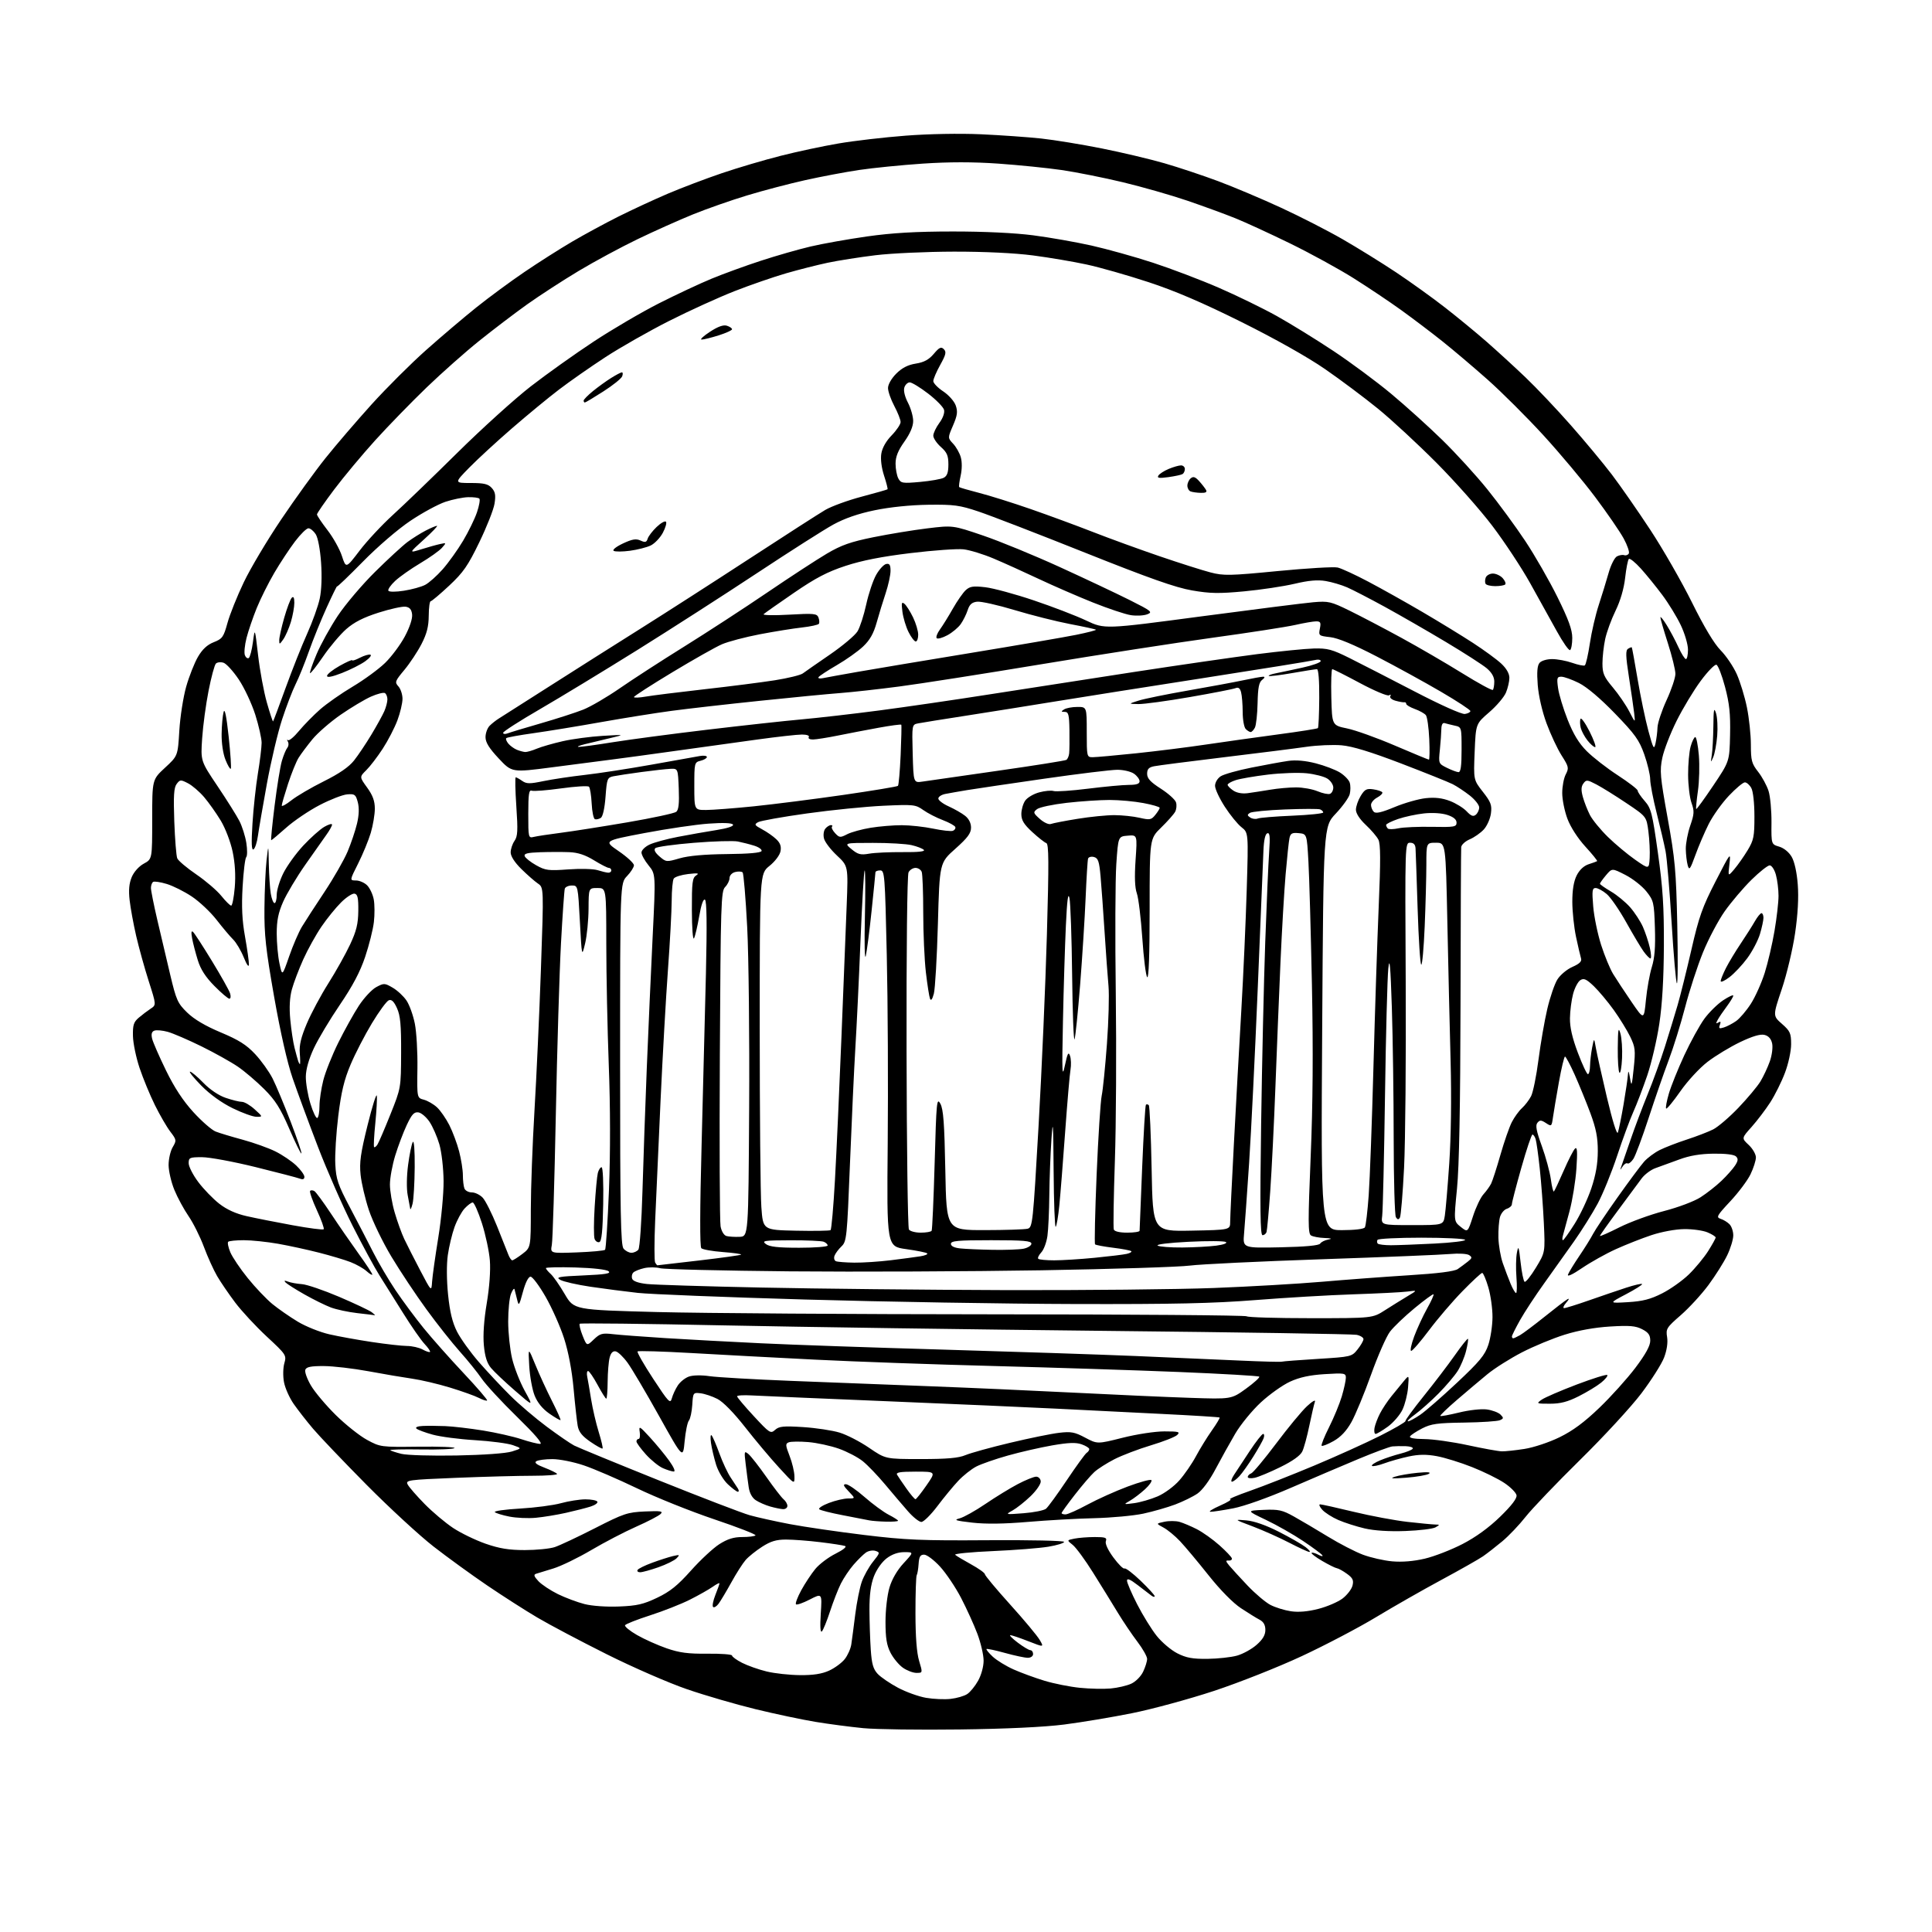 <?xml version="1.0" encoding="UTF-8" standalone="no"?>
<svg 
  version="1.1" 
  xmlns="http://www.w3.org/2000/svg" 
  xmlns:xlink="http://www.w3.org/1999/xlink" 
  xmlns:svg="http://www.w3.org/2000/svg"
  xmlns:rdf="http://www.w3.org/1999/02/22-rdf-syntax-ns#"
  xmlns:cc="http://creativecommons.org/ns#"
  xmlns:dc="http://purl.org/dc/elements/1.1/"
  viewBox="0 0 768 768"
  width="768"
  height="768"
>
<style>svg {background-color: white; }</style>"
<path stroke="none" fill="black" fill-rule="evenodd" d="M381.50,687.49C365.55,687.70 348.30,687.46 343.17,686.97C338.04,686.47 329.49,685.35 324.17,684.47C318.85,683.59 308.15,681.33 300.39,679.44C292.63,677.55 280.36,673.99 273.14,671.51C265.90,669.03 251.53,662.77 241.15,657.57C230.78,652.38 218.38,645.83 213.60,643.00C208.82,640.18 199.87,634.45 193.71,630.27C187.54,626.08 177.94,619.12 172.38,614.80C166.81,610.47 154.81,599.41 145.70,590.22C136.60,581.02 127.05,571.02 124.49,568.00C121.92,564.98 118.44,560.51 116.75,558.09C115.06,555.66 113.32,551.76 112.89,549.42C112.44,547.06 112.51,543.72 113.03,541.91C113.94,538.74 113.75,538.46 106.04,531.30C101.69,527.26 96.04,521.17 93.49,517.78C90.94,514.39 87.71,509.66 86.32,507.28C84.92,504.89 82.55,499.66 81.05,495.64C79.55,491.62 76.81,486.13 74.96,483.44C73.11,480.75 70.57,476.06 69.32,473.02C68.07,469.99 67.04,465.54 67.02,463.15C67.01,460.76 67.74,457.56 68.64,456.03C70.22,453.35 70.19,453.11 67.71,449.86C66.29,448.00 63.53,443.24 61.57,439.28C59.61,435.32 56.88,428.70 55.49,424.56C54.10,420.43 52.91,414.70 52.85,411.84C52.75,407.48 53.13,406.29 55.15,404.56C56.48,403.43 58.60,401.82 59.86,400.99C62.15,399.49 62.15,399.49 59.11,389.99C57.44,384.77 55.20,376.68 54.12,372.00C53.05,367.32 51.88,360.96 51.53,357.86C51.07,353.88 51.32,351.17 52.36,348.67C53.24,346.58 55.21,344.38 57.17,343.31C60.50,341.50 60.50,341.50 60.50,325.70C60.50,309.90 60.50,309.90 65.59,305.19C70.68,300.49 70.68,300.49 71.28,290.49C71.61,285.00 72.84,277.12 74.00,273.00C75.17,268.88 77.28,263.53 78.68,261.12C80.45,258.09 82.38,256.30 84.98,255.28C88.39,253.94 88.88,253.25 90.42,247.65C91.35,244.27 94.26,237.00 96.89,231.50C99.51,226.00 106.21,214.75 111.77,206.50C117.33,198.25 125.26,187.27 129.40,182.10C133.54,176.92 141.78,167.33 147.70,160.77C153.63,154.22 163.37,144.50 169.36,139.18C175.34,133.86 184.35,126.21 189.37,122.19C194.39,118.17 203.00,111.83 208.50,108.10C214.00,104.36 222.48,98.97 227.35,96.11C232.22,93.25 240.54,88.74 245.85,86.08C251.16,83.42 260.00,79.33 265.50,76.98C271.00,74.64 280.68,70.97 287.00,68.83C293.32,66.69 303.80,63.59 310.28,61.95C316.75,60.30 327.10,58.09 333.28,57.04C339.45,55.98 351.48,54.58 360.00,53.93C369.09,53.22 381.45,53.00 389.87,53.37C397.77,53.73 408.57,54.49 413.87,55.06C419.17,55.64 430.02,57.41 438.00,59.01C445.98,60.60 457.15,63.25 462.83,64.89C468.51,66.53 478.19,69.76 484.33,72.05C490.47,74.35 501.66,79.07 509.18,82.55C516.71,86.02 527.74,91.66 533.68,95.08C539.63,98.51 549.23,104.45 555.00,108.29C560.77,112.14 569.55,118.44 574.50,122.31C579.45,126.17 586.88,132.28 591.00,135.89C595.12,139.50 602.05,145.84 606.38,149.98C610.72,154.11 618.83,162.68 624.40,169.00C629.98,175.32 637.33,184.17 640.74,188.65C644.14,193.13 651.03,203.03 656.04,210.65C661.05,218.27 668.50,231.25 672.59,239.50C677.41,249.24 681.41,255.90 683.98,258.50C686.16,260.70 689.05,264.98 690.40,268.00C691.75,271.02 693.57,276.97 694.43,281.21C695.29,285.45 696.00,292.11 696.00,296.02C696.00,302.33 696.32,303.53 698.89,306.81C700.48,308.84 702.34,312.27 703.03,314.43C703.71,316.58 704.23,322.24 704.19,326.98C704.11,335.62 704.11,335.62 707.27,336.56C709.15,337.12 711.15,338.76 712.23,340.63C713.34,342.54 714.28,346.83 714.64,351.63C715.04,356.79 714.67,363.46 713.57,371.00C712.64,377.33 710.27,387.29 708.30,393.15C704.71,403.81 704.71,403.81 708.36,407.01C711.61,409.87 712.00,410.73 712.00,415.08C712.00,417.81 710.93,422.81 709.56,426.42C708.23,429.98 705.59,435.28 703.71,438.20C701.83,441.11 698.48,445.51 696.28,447.98C692.27,452.45 692.27,452.45 695.14,455.13C696.71,456.60 698.00,458.83 698.00,460.09C698.00,461.34 697.03,464.37 695.85,466.81C694.67,469.25 691.05,474.08 687.81,477.54C682.51,483.21 682.12,483.90 683.95,484.49C685.07,484.84 686.67,485.81 687.49,486.64C688.32,487.47 689.00,489.46 689.00,491.08C689.00,492.69 687.91,496.27 686.58,499.02C685.25,501.78 681.90,507.09 679.13,510.83C676.36,514.56 671.40,519.96 668.11,522.82C662.49,527.71 662.16,528.24 662.70,531.52C663.05,533.72 662.61,536.74 661.50,539.65C660.53,542.19 656.46,548.60 652.47,553.89C648.48,559.17 637.53,571.06 628.13,580.30C618.74,589.54 608.98,599.74 606.45,602.96C603.92,606.18 599.75,610.56 597.18,612.70C594.60,614.84 591.15,617.53 589.50,618.67C587.85,619.81 580.43,624.01 573.01,628.01C565.59,632.01 553.89,638.68 547.01,642.84C540.13,647.00 526.85,653.97 517.50,658.33C508.11,662.71 492.47,668.90 482.56,672.17C472.69,675.42 458.07,679.40 450.06,681.01C442.05,682.62 429.88,684.65 423.00,685.53C415.07,686.54 399.90,687.26 381.50,687.49zM377.92,675.33C380.35,675.06 383.30,674.20 384.48,673.42C385.66,672.65 387.61,670.27 388.81,668.12C390.07,665.88 391.00,662.49 391.00,660.14C391.00,657.89 389.89,653.09 388.53,649.48C387.17,645.87 384.25,639.45 382.05,635.21C379.84,630.96 376.07,625.36 373.68,622.75C371.28,620.14 368.44,618.00 367.36,618.00C365.82,618.00 365.36,618.78 365.16,621.66C365.03,623.68 364.69,625.70 364.41,626.15C364.13,626.60 363.90,633.39 363.91,641.24C363.92,650.73 364.41,657.09 365.37,660.25C366.80,665.00 366.80,665.00 364.31,665.00C362.93,665.00 360.49,664.06 358.88,662.92C357.27,661.77 355.06,659.09 353.98,656.96C352.47,654.01 352.00,651.07 352.00,644.72C352.00,640.04 352.69,634.04 353.57,631.09C354.55,627.76 356.63,624.18 359.19,621.41C363.25,617.00 363.25,617.00 359.47,617.00C356.98,617.00 354.57,617.85 352.43,619.48C350.54,620.93 348.43,623.93 347.38,626.67C346.15,629.90 345.60,634.04 345.62,639.93C345.64,644.65 345.87,651.76 346.14,655.74C346.53,661.46 347.11,663.49 348.90,665.40C350.15,666.73 353.78,669.20 356.96,670.90C360.14,672.59 365.16,674.40 368.12,674.91C371.08,675.42 375.49,675.61 377.92,675.33zM441.50,671.20C444.25,670.95 447.93,670.10 449.67,669.30C451.46,668.48 453.53,666.40 454.42,664.52C455.29,662.69 456.00,660.41 456.00,659.44C456.00,658.48 454.25,655.39 452.12,652.59C449.99,649.79 446.47,644.58 444.30,641.00C442.14,637.42 437.76,630.33 434.57,625.24C431.39,620.14 427.71,615.13 426.41,614.11C424.04,612.24 424.04,612.24 427.14,611.62C428.85,611.28 432.49,611.00 435.23,611.00C439.39,611.00 440.11,611.26 439.60,612.60C439.22,613.59 440.37,616.10 442.58,619.11C444.56,621.80 446.55,623.78 447.00,623.50C447.45,623.22 450.33,625.41 453.41,628.37C456.48,631.32 459.00,634.08 459.00,634.49C459.00,634.91 458.44,634.82 457.75,634.31C457.06,633.79 454.59,631.90 452.25,630.10C449.24,627.79 448.00,627.27 448.00,628.34C448.00,629.17 449.82,633.39 452.04,637.73C454.26,642.06 457.75,647.71 459.79,650.27C461.83,652.83 465.52,655.96 468.00,657.22C471.57,659.03 474.06,659.48 480.00,659.42C484.12,659.37 489.42,658.79 491.76,658.13C494.11,657.46 497.60,655.54 499.51,653.85C501.97,651.70 503.00,649.95 503.00,647.93C503.00,645.98 502.28,644.70 500.75,643.89C499.51,643.25 496.17,641.18 493.32,639.30C490.16,637.22 485.12,632.11 480.42,626.20C476.18,620.86 471.09,614.78 469.10,612.67C467.12,610.56 464.15,608.11 462.50,607.23C459.50,605.63 459.50,605.63 462.86,604.92C464.72,604.53 467.43,604.55 468.89,604.97C470.36,605.39 473.45,606.70 475.75,607.87C478.06,609.05 482.10,611.92 484.73,614.26C487.35,616.59 489.59,618.95 489.69,619.50C489.80,620.05 489.21,620.43 488.38,620.35C487.14,620.23 487.19,620.58 488.65,622.35C489.63,623.53 492.92,627.12 495.96,630.33C499.01,633.53 503.09,636.98 505.02,637.98C506.96,638.99 510.61,640.12 513.14,640.50C516.18,640.95 519.85,640.64 524.06,639.56C527.54,638.67 531.87,636.81 533.69,635.43C535.50,634.04 537.28,631.74 537.64,630.30C538.17,628.18 537.76,627.30 535.46,625.63C533.90,624.49 532.08,623.48 531.42,623.39C530.75,623.29 528.12,621.98 525.56,620.48C523.00,618.98 521.12,617.55 521.37,617.30C521.62,617.04 522.82,617.37 524.04,618.02C525.25,618.67 525.98,618.78 525.66,618.26C525.34,617.74 521.91,615.19 518.03,612.59C514.16,609.99 507.50,606.21 503.24,604.18C495.50,600.50 495.50,600.50 502.30,600.20C508.26,599.94 509.75,600.27 514.30,602.81C517.16,604.40 523.26,608.01 527.86,610.82C532.45,613.63 538.72,616.87 541.79,618.02C544.86,619.17 550.10,620.36 553.43,620.66C557.34,621.01 561.95,620.63 566.38,619.59C570.16,618.70 576.91,616.08 581.38,613.77C586.69,611.02 591.87,607.26 596.35,602.90C600.95,598.42 603.08,595.62 602.84,594.37C602.64,593.34 600.46,591.14 597.98,589.49C595.51,587.83 589.74,585.00 585.17,583.19C580.61,581.38 574.31,579.43 571.18,578.85C567.04,578.09 564.01,578.12 560.00,578.97C556.98,579.62 552.58,580.85 550.23,581.72C547.88,582.58 545.69,583.03 545.37,582.70C545.05,582.38 546.51,581.40 548.61,580.52C550.72,579.64 554.37,578.43 556.74,577.84C559.10,577.24 561.28,576.36 561.58,575.88C561.87,575.39 560.63,574.95 558.81,574.88C556.99,574.82 554.60,574.86 553.50,574.97C552.40,575.08 546.33,577.33 540.00,579.97C533.67,582.61 521.55,587.78 513.05,591.47C503.97,595.41 494.56,598.75 490.21,599.59C486.15,600.36 482.08,600.98 481.16,600.96C480.25,600.94 481.98,599.83 485.00,598.50C488.02,597.17 489.82,596.04 489.00,596.00C488.18,595.95 491.77,594.42 497.00,592.60C502.23,590.77 513.68,586.26 522.46,582.58C531.24,578.90 543.02,573.57 548.64,570.74C554.26,567.91 558.78,565.28 558.68,564.90C558.58,564.52 561.88,560.02 566.00,554.90C570.12,549.79 575.68,542.50 578.33,538.72C580.99,534.93 583.33,532.00 583.53,532.20C583.73,532.40 583.40,534.58 582.78,537.03C582.17,539.49 580.66,543.08 579.44,545.00C578.21,546.92 574.80,550.94 571.86,553.92C568.91,556.90 564.74,560.61 562.60,562.17C560.45,563.73 559.15,565.00 559.71,565.00C560.27,565.00 562.43,563.84 564.52,562.42C566.61,561.01 573.19,555.27 579.16,549.67C588.16,541.23 590.28,538.67 591.63,534.61C592.52,531.92 593.27,526.97 593.29,523.61C593.31,520.25 592.57,514.91 591.64,511.75C590.71,508.59 589.61,506.00 589.20,506.00C588.79,506.00 585.26,509.26 581.37,513.25C577.47,517.24 571.50,524.21 568.10,528.75C564.69,533.29 561.49,537.00 560.97,537.00C560.45,537.00 560.99,534.41 562.16,531.25C563.34,528.09 565.64,523.12 567.27,520.20C568.91,517.29 570.06,514.73 569.85,514.51C569.63,514.30 566.24,516.77 562.32,520.01C558.39,523.25 553.99,527.46 552.54,529.36C551.08,531.27 547.70,538.97 545.01,546.48C542.32,553.98 538.81,562.46 537.21,565.31C535.23,568.84 532.96,571.25 530.09,572.86C527.78,574.15 525.65,574.99 525.38,574.71C525.10,574.43 526.42,571.12 528.32,567.35C530.22,563.58 532.50,558.05 533.39,555.07C534.27,552.08 535.00,548.76 535.00,547.68C535.00,545.85 534.45,545.75 526.59,546.24C520.65,546.61 516.62,547.49 512.83,549.22C509.88,550.57 504.64,554.29 501.19,557.49C497.74,560.68 493.17,566.27 491.03,569.90C488.90,573.53 485.37,579.88 483.19,584.00C480.83,588.48 477.94,592.39 476.02,593.71C474.26,594.93 470.27,596.88 467.16,598.06C464.05,599.23 458.35,600.86 454.50,601.69C450.65,602.52 441.88,603.33 435.00,603.50C428.12,603.66 416.20,604.33 408.50,604.99C399.11,605.79 391.87,605.88 386.50,605.27C379.76,604.49 378.97,604.22 381.50,603.56C383.15,603.12 387.74,600.55 391.71,597.85C395.68,595.15 401.46,591.60 404.56,589.97C407.66,588.34 410.96,587.00 411.89,587.00C412.82,587.00 413.64,587.84 413.71,588.86C413.79,589.89 411.98,592.54 409.68,594.75C407.38,596.96 404.15,599.52 402.50,600.44C399.54,602.09 399.59,602.10 406.93,601.53C411.01,601.21 415.01,600.41 415.81,599.74C416.61,599.08 420.35,593.95 424.11,588.34C427.87,582.74 431.40,577.87 431.97,577.52C432.54,577.17 433.00,576.50 433.00,576.04C433.00,575.58 431.62,574.72 429.94,574.13C427.66,573.33 424.71,573.45 418.25,574.57C413.50,575.40 405.58,577.21 400.65,578.60C395.72,579.98 390.07,581.95 388.09,582.97C386.12,584.00 382.88,586.56 380.91,588.67C378.93,590.77 375.19,595.31 372.60,598.75C370.00,602.19 367.15,605.00 366.26,605.00C365.37,605.00 362.96,603.09 360.92,600.75C358.87,598.41 354.79,593.62 351.85,590.10C348.91,586.58 344.91,582.41 342.97,580.85C341.02,579.28 336.75,577.05 333.47,575.88C330.18,574.72 324.72,573.53 321.31,573.25C317.91,572.97 314.43,573.01 313.57,573.34C312.17,573.87 312.20,574.45 313.86,578.72C314.89,581.35 315.76,585.00 315.80,586.82C315.87,590.15 315.87,590.15 309.69,583.40C306.28,579.69 300.20,572.45 296.18,567.31C291.67,561.56 287.44,557.24 285.17,556.09C283.14,555.05 280.14,554.05 278.49,553.85C275.56,553.51 275.49,553.59 275.19,558.47C275.01,561.21 274.41,564.01 273.84,564.70C273.27,565.38 272.51,569.09 272.15,572.94C271.50,579.94 271.50,579.94 262.00,562.90C256.77,553.53 251.13,543.98 249.45,541.69C247.78,539.39 245.66,537.36 244.74,537.19C243.62,536.97 242.83,537.79 242.34,539.68C241.93,541.23 241.58,545.54 241.55,549.24C241.52,552.95 241.28,555.99 241.00,555.99C240.72,555.99 239.17,553.52 237.54,550.50C235.90,547.47 234.21,545.00 233.77,545.00C233.32,545.00 233.17,546.01 233.43,547.25C233.69,548.49 234.38,552.54 234.98,556.26C235.58,559.98 236.93,565.81 237.99,569.22C239.05,572.63 239.74,575.59 239.53,575.80C239.32,576.02 237.14,574.81 234.69,573.13C231.39,570.86 230.08,569.21 229.64,566.78C229.32,564.98 228.58,558.33 228.01,552.00C227.35,544.75 225.95,537.37 224.23,532.02C222.73,527.36 219.43,519.94 216.90,515.52C214.37,511.11 211.67,507.50 210.91,507.50C210.05,507.50 208.88,509.81 207.88,513.50C206.34,519.17 206.21,519.33 205.54,516.50C205.15,514.85 204.69,513.05 204.53,512.50C204.37,511.95 203.73,512.77 203.12,514.32C202.50,515.86 202.01,520.81 202.01,525.32C202.02,529.82 202.72,536.42 203.56,540.00C204.40,543.58 206.66,549.36 208.58,552.85C212.07,559.19 212.07,559.19 204.76,552.85C200.73,549.36 196.43,545.29 195.19,543.80C193.59,541.89 192.76,539.26 192.34,534.76C191.96,530.70 192.38,524.69 193.50,518.02C194.56,511.68 195.04,505.07 194.73,501.06C194.45,497.45 193.02,490.79 191.57,486.25C190.11,481.71 188.46,478.00 187.91,478.00C187.36,478.00 185.91,479.08 184.69,480.39C183.47,481.70 181.67,485.03 180.68,487.78C179.69,490.53 178.49,495.55 178.01,498.94C177.49,502.62 177.53,508.94 178.12,514.68C178.82,521.54 179.83,525.70 181.67,529.34C183.09,532.13 187.00,537.58 190.37,541.45C193.74,545.31 199.35,551.31 202.84,554.77C206.32,558.23 212.85,563.79 217.34,567.13C221.83,570.47 226.73,573.84 228.24,574.62C229.75,575.40 244.82,581.60 261.74,588.40C278.66,595.20 294.98,601.46 298.00,602.32C301.02,603.17 308.23,604.77 314.00,605.87C319.77,606.96 333.05,608.90 343.50,610.17C360.03,612.18 366.43,612.45 392.75,612.26C409.46,612.15 423.00,612.44 423.00,612.92C423.00,613.40 420.19,614.27 416.75,614.84C413.31,615.42 403.38,616.20 394.69,616.58C385.99,616.96 379.24,617.62 379.69,618.05C380.13,618.48 382.98,620.18 386.00,621.84C389.02,623.50 391.50,625.27 391.50,625.77C391.50,626.27 396.00,631.67 401.50,637.76C407.00,643.85 412.29,650.19 413.27,651.85C415.03,654.86 415.03,654.86 408.83,652.43C405.41,651.09 402.18,650.00 401.63,650.00C401.09,650.00 402.41,651.34 404.57,652.97C406.73,654.61 408.99,655.96 409.58,655.97C410.18,655.99 410.67,656.67 410.67,657.50C410.67,658.36 409.77,659.00 408.56,659.00C407.40,659.00 403.32,658.13 399.49,657.07C395.66,656.01 392.36,655.31 392.15,655.51C391.95,655.72 393.07,657.09 394.64,658.56C396.21,660.02 399.95,662.31 402.94,663.64C405.93,664.97 411.45,666.99 415.21,668.13C418.97,669.27 425.30,670.53 429.27,670.93C433.25,671.33 438.75,671.45 441.50,671.20zM318.00,665.89C323.27,665.94 326.71,665.41 329.58,664.10C331.82,663.08 334.62,661.02 335.80,659.52C336.98,658.02 338.16,655.38 338.41,653.65C338.67,651.92 339.37,646.58 339.97,641.78C340.57,636.99 341.74,631.14 342.57,628.78C343.40,626.43 345.41,622.84 347.03,620.82C349.84,617.32 349.89,617.10 348.00,616.50C346.91,616.16 345.19,616.46 344.18,617.19C343.17,617.91 340.97,620.08 339.30,622.00C337.63,623.92 335.37,627.30 334.26,629.50C333.16,631.70 331.23,636.65 329.97,640.50C328.71,644.35 327.25,647.95 326.72,648.50C326.10,649.14 325.94,646.62 326.27,641.41C326.79,633.32 326.79,633.32 321.90,635.83C319.22,637.22 316.74,638.08 316.41,637.74C316.08,637.41 317.02,634.90 318.50,632.17C319.99,629.44 322.51,625.63 324.10,623.69C325.69,621.76 329.31,619.03 332.14,617.62C335.20,616.09 336.73,614.85 335.90,614.55C335.13,614.28 330.69,613.59 326.03,613.03C321.37,612.46 315.27,612.00 312.47,612.00C308.59,612.00 306.35,612.67 302.95,614.86C300.50,616.43 297.56,618.79 296.41,620.11C295.26,621.42 292.70,625.42 290.73,629.00C288.75,632.58 286.47,636.40 285.65,637.50C284.83,638.60 283.85,639.18 283.46,638.79C283.07,638.40 283.48,636.26 284.37,634.02C285.27,631.79 286.00,629.71 286.00,629.41C286.00,629.11 284.76,629.74 283.25,630.81C281.74,631.87 277.67,634.17 274.21,635.91C270.75,637.65 263.67,640.44 258.47,642.11C253.28,643.78 248.78,645.55 248.48,646.04C248.18,646.52 250.31,648.28 253.22,649.95C256.12,651.62 261.43,653.99 265.00,655.23C270.13,657.00 273.55,657.45 281.25,657.37C286.61,657.31 291.00,657.64 291.00,658.11C291.00,658.58 292.80,659.88 295.01,661.01C297.22,662.13 301.60,663.68 304.76,664.44C307.92,665.21 313.88,665.86 318.00,665.89zM246.07,638.61C253.19,638.33 255.77,637.74 261.25,635.12C266.37,632.68 269.37,630.26 274.67,624.32C278.43,620.11 283.50,615.39 285.95,613.83C289.19,611.77 291.65,611.00 295.03,611.00C297.58,611.00 299.96,610.70 300.32,610.34C300.68,609.98 293.32,607.11 283.96,603.96C274.60,600.81 260.77,595.26 253.22,591.62C245.67,587.99 236.16,583.89 232.07,582.51C227.95,581.12 222.39,580.01 219.57,580.02C216.78,580.02 213.91,580.40 213.19,580.86C212.29,581.43 213.29,582.22 216.43,583.42C218.93,584.38 221.19,585.49 221.44,585.90C221.69,586.31 217.31,586.64 211.70,586.64C206.09,586.64 192.41,587.01 181.29,587.46C161.95,588.25 161.13,588.37 162.09,590.17C162.64,591.20 165.66,594.66 168.80,597.86C171.93,601.05 177.03,605.34 180.12,607.39C183.21,609.44 189.02,612.25 193.03,613.65C198.57,615.57 202.32,616.18 208.62,616.18C213.19,616.18 218.53,615.65 220.51,615.00C222.48,614.35 229.67,610.97 236.49,607.49C247.96,601.63 249.43,601.14 256.41,600.83C262.70,600.55 263.72,600.72 262.59,601.84C261.85,602.58 257.48,604.85 252.87,606.89C248.27,608.93 240.22,613.12 235.00,616.20C229.78,619.28 223.03,622.55 220.00,623.48C216.97,624.40 213.87,625.36 213.10,625.60C212.03,625.95 212.26,626.64 214.04,628.55C215.33,629.92 218.82,632.23 221.79,633.69C224.76,635.14 229.51,636.92 232.35,637.64C235.34,638.41 241.09,638.81 246.07,638.61zM254.47,625.00C253.59,625.00 253.14,624.58 253.46,624.06C253.78,623.55 256.39,622.26 259.27,621.21C262.15,620.15 265.85,618.96 267.50,618.57C270.21,617.94 270.35,618.02 268.96,619.43C268.12,620.30 264.87,621.90 261.74,623.00C258.61,624.10 255.34,625.00 254.47,625.00zM520.50,616.93C519.95,616.91 516.35,615.26 512.50,613.26C508.65,611.26 502.12,608.34 498.00,606.78C490.50,603.95 490.50,603.95 495.40,604.37C498.54,604.64 503.23,606.28 508.40,608.92C512.86,611.19 517.62,613.93 519.00,615.00C520.38,616.08 521.05,616.94 520.50,616.93zM558.64,608.60C552.21,608.84 546.31,608.46 542.50,607.58C539.20,606.81 534.48,605.30 532.00,604.22C529.52,603.14 526.64,601.30 525.60,600.13C524.55,598.96 524.18,598.00 524.77,598.00C525.36,598.00 531.39,599.34 538.17,600.98C544.95,602.62 554.55,604.41 559.50,604.97C564.45,605.53 569.40,606.00 570.50,606.02C572.42,606.06 572.42,606.11 570.64,607.14C569.61,607.74 564.21,608.40 558.64,608.60zM352.25,604.88C349.64,604.82 346.60,604.58 345.50,604.36C344.40,604.14 339.68,603.22 335.00,602.32C330.32,601.43 326.12,600.36 325.67,599.96C325.21,599.56 326.93,598.43 329.50,597.45C332.06,596.47 335.49,595.67 337.11,595.67C340.05,595.67 340.05,595.67 337.34,592.83C335.26,590.66 335.00,590.00 336.25,590.00C337.15,590.00 340.50,592.29 343.69,595.10C346.89,597.90 351.19,601.06 353.25,602.12C355.31,603.18 357.00,604.26 357.00,604.52C357.00,604.78 354.86,604.95 352.25,604.88zM213.00,603.34C209.97,603.63 205.25,603.41 202.50,602.87C199.75,602.33 197.14,601.53 196.70,601.09C196.26,600.66 200.76,600.02 206.70,599.68C212.64,599.34 219.97,598.38 223.00,597.54C226.03,596.71 230.39,596.02 232.69,596.01C235.00,596.01 237.14,596.41 237.45,596.92C237.76,597.43 236.55,598.31 234.76,598.88C232.97,599.45 228.57,600.57 225.00,601.37C221.43,602.17 216.03,603.06 213.00,603.34zM423.55,602.00C424.40,602.00 428.34,600.25 432.30,598.10C436.26,595.96 443.44,592.73 448.25,590.93C453.06,589.13 457.31,587.97 457.69,588.36C458.07,588.74 456.92,590.39 455.13,592.03C453.34,593.66 450.67,595.70 449.19,596.55C446.52,598.09 446.53,598.10 450.90,597.52C453.31,597.19 457.49,595.98 460.18,594.83C462.92,593.65 466.72,590.85 468.82,588.46C470.88,586.12 473.86,581.80 475.43,578.85C477.01,575.91 479.83,571.32 481.72,568.65C483.60,565.99 484.99,563.66 484.82,563.49C484.64,563.31 474.15,562.66 461.50,562.04C448.85,561.42 430.18,560.49 420.00,559.97C409.82,559.46 379.68,558.13 353.00,557.03C326.32,555.93 301.91,554.88 298.75,554.70C295.59,554.52 293.00,554.68 293.00,555.06C293.00,555.45 295.98,558.98 299.63,562.92C305.95,569.74 306.34,570.00 308.12,568.39C309.70,566.97 311.41,566.80 319.24,567.29C324.33,567.62 330.86,568.60 333.74,569.48C336.62,570.35 341.91,573.08 345.50,575.54C352.02,580.00 352.02,580.00 366.04,580.00C376.50,580.00 381.01,579.60 383.78,578.44C385.83,577.58 393.80,575.37 401.50,573.54C409.20,571.70 417.98,569.91 421.02,569.56C425.77,569.00 427.22,569.27 431.38,571.49C436.22,574.06 436.22,574.06 446.26,571.53C451.94,570.10 459.15,569.00 462.86,569.00C468.55,569.00 469.23,569.19 467.96,570.42C467.16,571.20 462.45,573.05 457.50,574.54C452.55,576.03 446.02,578.52 443.00,580.06C439.98,581.61 436.36,583.91 434.98,585.19C433.59,586.46 430.10,590.53 427.23,594.23C424.35,597.93 422.00,601.19 422.00,601.48C422.00,601.77 422.70,602.00 423.55,602.00zM311.25,599.91C310.29,599.86 307.98,599.38 306.12,598.85C304.26,598.31 301.71,597.20 300.45,596.37C298.99,595.42 297.96,593.52 297.62,591.19C297.32,589.16 296.78,585.04 296.42,582.02C295.79,576.86 295.85,576.63 297.53,578.02C298.50,578.83 301.71,582.93 304.65,587.12C307.58,591.31 310.67,595.31 311.49,595.99C312.32,596.68 313.00,597.86 313.00,598.62C313.00,599.38 312.21,599.96 311.25,599.91zM363.92,595.96C364.24,595.94 366.21,593.47 368.29,590.46C372.08,585.00 372.08,585.00 363.98,585.00C357.78,585.00 356.05,585.29 356.61,586.25C357.01,586.94 358.69,589.41 360.34,591.75C361.99,594.09 363.60,595.98 363.92,595.96zM293.31,593.00C292.86,592.99 291.08,591.66 289.34,590.03C287.58,588.38 285.52,584.96 284.68,582.29C283.86,579.65 282.93,575.74 282.63,573.59C282.32,571.43 282.44,570.08 282.88,570.59C283.33,571.09 284.73,574.35 286.00,577.84C287.27,581.33 289.27,585.60 290.45,587.34C291.62,589.08 292.93,591.06 293.35,591.75C293.77,592.44 293.75,593.00 293.31,593.00zM489.71,589.00C489.19,589.00 489.57,587.76 490.56,586.25C491.54,584.74 494.36,580.46 496.82,576.75C499.28,573.04 501.66,570.00 502.12,570.00C502.57,570.00 502.65,570.79 502.30,571.75C501.95,572.71 500.11,575.98 498.22,579.00C496.33,582.02 493.85,585.51 492.72,586.75C491.58,587.99 490.23,589.00 489.71,589.00zM498.75,587.45C497.24,587.77 496.00,587.63 496.00,587.13C496.00,586.62 496.62,585.97 497.39,585.68C498.15,585.39 502.60,580.05 507.28,573.83C511.95,567.60 517.47,560.92 519.54,559.00C521.65,557.03 523.04,556.24 522.70,557.20C522.37,558.13 521.38,562.40 520.49,566.68C519.61,570.96 518.35,575.60 517.68,576.98C516.91,578.61 513.82,580.81 508.99,583.18C504.87,585.21 500.26,587.13 498.75,587.45zM558.99,587.41C553.41,587.84 552.26,587.74 554.49,587.02C556.13,586.48 560.18,585.78 563.49,585.46C567.56,585.07 569.01,585.20 567.99,585.86C567.16,586.39 563.11,587.09 558.99,587.41zM267.81,584.96C267.09,584.94 265.15,584.33 263.50,583.61C261.85,582.89 258.81,580.43 256.75,578.15C254.69,575.86 253.00,573.55 253.00,573.00C253.00,572.45 253.39,572.00 253.86,572.00C254.34,572.00 254.53,570.76 254.30,569.25C253.91,566.69 254.20,566.84 258.39,571.41C260.87,574.12 264.30,578.28 266.01,580.66C267.89,583.28 268.60,584.98 267.81,584.96zM181.50,578.58C192.20,578.38 201.12,577.74 203.50,576.99C207.50,575.74 207.50,575.74 203.86,574.46C201.86,573.76 195.11,572.87 188.86,572.49C182.61,572.12 175.03,571.13 172.00,570.29C168.97,569.46 166.07,568.38 165.55,567.89C164.98,567.36 165.99,566.94 168.05,566.84C169.95,566.75 173.97,566.78 177.00,566.90C180.03,567.02 186.78,567.81 192.00,568.65C197.22,569.50 204.07,571.05 207.22,572.09C210.36,573.14 213.74,573.98 214.72,573.97C215.88,573.94 212.65,570.17 205.50,563.19C199.45,557.29 193.15,550.47 191.50,548.05C189.85,545.63 185.95,540.79 182.82,537.30C179.70,533.81 173.71,526.25 169.52,520.49C165.32,514.74 159.05,505.30 155.58,499.52C152.11,493.74 148.08,485.40 146.62,480.99C145.16,476.58 143.68,470.27 143.34,466.98C142.83,462.09 143.34,458.46 146.11,447.30C147.97,439.77 149.63,434.49 149.79,435.57C149.95,436.66 149.68,441.58 149.19,446.52C148.69,451.46 148.48,455.71 148.70,455.97C148.92,456.23 149.53,455.78 150.05,454.97C150.57,454.16 152.88,448.77 155.19,443.00C159.39,432.50 159.39,432.50 159.45,418.50C159.49,407.39 159.15,403.73 157.81,400.76C156.61,398.11 155.66,397.19 154.56,397.62C153.70,397.94 150.69,402.05 147.85,406.75C145.02,411.44 141.19,418.85 139.35,423.22C136.80,429.26 135.64,434.11 134.47,443.59C133.63,450.43 133.09,459.08 133.29,462.82C133.59,468.78 134.31,470.89 139.15,480.06C142.18,485.80 146.33,493.81 148.38,497.86C150.42,501.90 154.39,508.65 157.21,512.86C160.04,517.06 165.07,523.85 168.39,527.94C171.72,532.04 178.86,540.08 184.26,545.82C189.66,551.56 193.87,556.46 193.63,556.70C193.39,556.95 191.91,556.49 190.34,555.68C188.78,554.87 183.62,553.03 178.87,551.58C174.12,550.13 167.37,548.55 163.87,548.05C160.37,547.55 152.55,546.23 146.50,545.10C140.45,543.98 132.45,543.05 128.72,543.03C123.62,543.01 121.80,543.37 121.37,544.49C121.05,545.31 122.05,548.12 123.59,550.74C125.12,553.36 129.58,558.65 133.48,562.50C137.39,566.35 142.99,570.80 145.92,572.38C151.18,575.23 151.45,575.26 166.35,575.08C174.65,574.98 181.10,575.23 180.69,575.64C180.28,576.05 174.25,576.30 167.29,576.18C160.34,576.07 154.86,576.20 155.13,576.47C155.40,576.73 157.39,577.39 159.56,577.93C161.73,578.47 171.60,578.76 181.50,578.58zM597.00,576.93C598.38,576.96 602.42,576.53 606.00,575.97C609.64,575.40 615.76,573.37 619.92,571.34C625.19,568.77 629.76,565.39 635.77,559.62C640.41,555.17 646.86,548.00 650.11,543.70C654.16,538.32 656.00,534.97 656.00,532.96C656.00,530.70 655.29,529.68 652.79,528.39C650.18,527.04 647.79,526.84 640.04,527.31C633.95,527.68 627.42,528.85 622.00,530.55C617.33,532.00 609.67,535.17 605.00,537.58C600.33,540.00 594.16,543.89 591.31,546.23C588.45,548.58 582.97,553.20 579.14,556.50C575.30,559.80 572.33,562.67 572.54,562.87C572.74,563.07 576.11,562.45 580.02,561.50C583.99,560.52 588.85,559.98 591.04,560.28C593.19,560.57 595.62,561.48 596.45,562.30C597.78,563.64 597.76,563.89 596.22,564.56C595.28,564.98 588.88,565.40 582.00,565.50C571.38,565.64 568.87,565.99 565.32,567.82C563.02,569.00 560.85,570.43 560.51,570.99C560.11,571.63 562.19,572.02 566.19,572.05C569.66,572.08 577.45,573.18 583.50,574.49C589.55,575.80 595.62,576.90 597.00,576.93zM546.83,570.00C546.35,570.00 546.16,568.93 546.39,567.62C546.63,566.31 547.61,563.72 548.57,561.87C549.52,560.02 551.58,556.92 553.14,555.00C554.70,553.08 556.91,550.38 558.05,549.00C560.12,546.50 560.12,546.50 559.73,551.50C559.51,554.25 558.51,558.24 557.50,560.37C556.49,562.49 553.87,565.53 551.68,567.12C549.49,568.70 547.31,570.00 546.83,570.00zM222.81,564.50C222.64,564.67 220.64,563.51 218.37,561.93C215.67,560.05 213.65,557.57 212.53,554.78C211.58,552.43 210.62,547.12 210.38,543.00C209.94,535.50 209.94,535.50 212.81,542.50C214.38,546.35 217.35,552.81 219.40,556.85C221.45,560.90 222.99,564.34 222.81,564.50zM267.07,555.85C267.44,554.46 268.50,552.16 269.44,550.74C270.37,549.31 272.36,547.72 273.87,547.20C275.46,546.64 278.88,546.58 282.05,547.05C285.05,547.49 299.65,548.33 314.50,548.92C329.35,549.50 354.10,550.46 369.50,551.05C384.90,551.63 410.77,552.79 427.00,553.61C443.23,554.44 463.93,555.36 473.00,555.66C489.50,556.22 489.50,556.22 495.32,552.01C498.51,549.69 500.88,547.55 500.57,547.24C500.26,546.93 485.95,546.10 468.76,545.39C451.57,544.69 418.38,543.62 395.00,543.01C371.62,542.41 339.68,541.27 324.00,540.48C308.32,539.69 286.16,538.51 274.75,537.85C263.34,537.20 253.75,536.91 253.45,537.22C253.14,537.52 255.93,542.41 259.64,548.07C265.79,557.45 266.45,558.14 267.07,555.85zM616.12,558.00C610.73,558.00 610.63,557.95 612.85,556.39C614.11,555.51 620.36,552.81 626.73,550.39C633.11,547.97 638.59,546.26 638.91,546.59C639.24,546.91 638.15,548.27 636.50,549.61C634.85,550.95 630.84,553.38 627.59,555.02C623.15,557.26 620.30,558.00 616.12,558.00zM509.50,541.29C510.05,541.13 516.53,540.63 523.91,540.18C537.10,539.36 537.35,539.30 539.65,536.42C540.94,534.81 541.99,532.97 542.00,532.33C542.00,531.69 540.76,530.91 539.25,530.61C537.74,530.31 493.08,529.60 440.00,529.05C386.92,528.49 318.19,527.50 287.25,526.85C256.31,526.20 230.75,525.91 230.46,526.21C230.16,526.51 230.67,528.63 231.59,530.94C233.27,535.12 233.27,535.12 236.05,532.45C238.51,530.09 239.39,529.85 243.67,530.35C246.33,530.66 255.70,531.36 264.50,531.92C273.30,532.47 290.37,533.39 302.43,533.97C314.49,534.56 347.12,535.69 374.93,536.49C402.74,537.30 437.20,538.44 451.50,539.04C465.80,539.64 484.48,540.46 493.00,540.85C501.52,541.24 508.95,541.44 509.50,541.29zM170.93,537.41C171.16,537.17 170.19,535.75 168.77,534.24C167.35,532.73 163.52,527.23 160.26,522.00C157.01,516.77 152.77,510.02 150.85,507.00C148.93,503.98 144.12,495.09 140.16,487.26C136.20,479.42 129.98,465.25 126.34,455.76C122.70,446.27 118.20,434.07 116.34,428.66C114.21,422.49 111.46,410.36 108.97,396.22C105.64,377.28 105.02,371.59 105.12,361.06C105.18,354.15 105.56,345.57 105.96,342.00C106.70,335.50 106.70,335.50 106.86,343.50C106.95,347.90 107.30,353.19 107.64,355.25C107.98,357.31 108.65,359.00 109.13,359.00C109.61,359.00 110.00,357.51 110.00,355.70C110.00,353.88 111.18,350.02 112.63,347.11C114.08,344.21 117.63,339.28 120.53,336.16C123.43,333.05 127.19,329.69 128.90,328.69C130.60,327.70 132.00,327.30 132.00,327.80C132.00,328.30 130.99,330.12 129.75,331.84C128.51,333.57 124.72,338.96 121.31,343.82C117.91,348.68 113.98,355.26 112.56,358.45C110.63,362.83 110.00,365.92 110.00,371.08C110.00,374.83 110.49,380.20 111.10,383.01C112.19,388.11 112.19,388.11 114.94,380.18C116.45,375.82 118.74,370.50 120.03,368.37C121.32,366.24 125.36,360.00 129.02,354.50C132.67,349.00 136.79,341.80 138.18,338.50C139.57,335.20 141.25,330.20 141.92,327.39C142.72,324.02 142.82,321.14 142.23,318.89C141.41,315.82 141.02,315.53 138.02,315.77C136.20,315.92 131.26,317.84 127.04,320.04C122.81,322.24 116.84,326.28 113.77,329.02C110.69,331.76 108.01,334.00 107.81,334.00C107.61,334.00 108.22,327.81 109.16,320.25C110.10,312.69 111.39,304.70 112.04,302.50C112.68,300.30 113.65,297.96 114.19,297.29C114.73,296.63 114.84,295.51 114.43,294.79C114.02,294.08 114.03,293.82 114.46,294.21C114.90,294.60 116.88,292.95 118.87,290.54C120.87,288.14 124.65,284.29 127.27,281.98C129.90,279.68 135.72,275.60 140.22,272.93C144.72,270.25 150.49,266.03 153.05,263.55C155.61,261.07 159.15,256.32 160.92,253.01C162.87,249.35 164.01,245.90 163.82,244.24C163.59,242.26 162.86,241.41 161.21,241.17C159.95,241.00 155.11,242.06 150.47,243.54C144.45,245.46 140.76,247.34 137.63,250.09C135.22,252.22 131.09,257.11 128.45,260.97C125.81,264.83 123.47,267.81 123.25,267.58C123.03,267.36 124.18,264.00 125.82,260.11C127.45,256.22 131.27,249.32 134.29,244.77C137.32,240.22 144.00,232.35 149.15,227.27C154.29,222.19 160.07,216.87 162.00,215.44C163.93,214.01 167.17,211.98 169.21,210.92C171.25,209.87 173.28,209.01 173.71,209.02C174.14,209.04 171.80,211.49 168.50,214.47C162.50,219.89 162.50,219.89 167.50,218.34C170.25,217.48 173.62,216.54 175.00,216.25C177.47,215.72 177.48,215.73 175.64,217.81C174.61,218.96 170.75,221.70 167.05,223.90C163.35,226.10 158.86,229.26 157.08,230.92C155.30,232.58 154.09,234.34 154.39,234.83C154.71,235.33 157.33,235.33 160.58,234.82C163.68,234.34 167.47,233.29 169.00,232.50C170.52,231.71 173.67,228.91 175.99,226.28C178.30,223.65 181.95,218.56 184.09,214.96C186.23,211.36 188.71,206.28 189.60,203.66C190.49,201.04 190.92,198.59 190.55,198.21C190.18,197.84 188.17,197.58 186.09,197.64C184.01,197.69 179.94,198.52 177.05,199.48C174.15,200.45 167.89,203.84 163.14,207.03C158.19,210.35 150.12,217.29 144.25,223.27C138.61,229.01 133.99,233.44 133.98,233.11C133.96,232.77 132.11,236.55 129.86,241.50C127.61,246.45 124.42,254.32 122.77,259.00C121.12,263.67 118.75,269.52 117.50,272.00C116.26,274.48 113.84,280.77 112.13,286.00C110.42,291.23 107.71,302.70 106.10,311.50C104.50,320.30 102.89,329.63 102.53,332.23C102.18,334.83 101.39,337.26 100.78,337.63C99.99,338.12 99.87,335.25 100.36,327.41C100.73,321.41 101.70,312.45 102.51,307.50C103.33,302.55 103.99,297.06 104.00,295.30C104.00,293.54 102.87,288.52 101.49,284.14C100.10,279.77 97.16,273.47 94.94,270.14C92.72,266.82 89.98,263.81 88.85,263.45C87.72,263.09 86.36,263.24 85.82,263.78C85.28,264.32 83.96,269.20 82.90,274.63C81.83,280.06 80.69,288.55 80.36,293.50C79.75,302.50 79.75,302.50 86.47,312.50C90.17,318.00 94.08,324.24 95.17,326.36C96.26,328.49 97.50,332.41 97.92,335.07C98.34,337.73 98.32,340.28 97.88,340.72C97.43,341.17 96.78,346.48 96.44,352.52C95.98,360.54 96.24,365.89 97.41,372.38C98.28,377.27 98.98,382.22 98.95,383.38C98.91,384.68 98.12,383.59 96.89,380.56C95.79,377.85 93.90,374.66 92.69,373.48C91.49,372.30 88.52,368.78 86.10,365.66C83.68,362.54 79.23,358.36 76.22,356.36C73.22,354.36 68.73,352.12 66.26,351.38C63.79,350.63 61.37,350.27 60.88,350.57C60.40,350.87 60.00,351.96 60.00,352.98C60.00,354.00 61.14,359.71 62.53,365.67C63.92,371.63 66.23,381.45 67.67,387.50C70.07,397.60 70.63,398.83 74.42,402.52C77.15,405.18 81.67,407.85 87.76,410.40C94.89,413.39 97.97,415.33 101.40,419.00C103.84,421.60 106.96,425.97 108.35,428.69C109.73,431.42 112.96,439.16 115.54,445.89C118.11,452.61 120.04,458.30 119.82,458.52C119.59,458.74 117.43,454.32 115.00,448.71C111.47,440.56 109.46,437.38 105.04,432.95C101.99,429.90 97.28,425.88 94.56,424.02C91.84,422.16 85.31,418.52 80.06,415.93C74.80,413.35 68.78,410.75 66.68,410.17C64.57,409.59 62.18,409.38 61.35,409.70C60.30,410.10 60.04,411.06 60.47,412.89C60.82,414.32 63.29,420.00 65.98,425.50C69.31,432.33 72.77,437.60 76.90,442.12C80.23,445.76 84.20,449.22 85.73,449.81C87.25,450.41 92.10,451.87 96.50,453.06C100.90,454.26 106.75,456.35 109.50,457.72C112.25,459.09 115.96,461.60 117.75,463.30C119.54,465.00 121.00,467.03 121.00,467.80C121.00,468.74 120.41,468.99 119.25,468.54C118.29,468.17 110.33,466.09 101.57,463.93C92.81,461.77 83.25,460.00 80.32,460.00C75.37,460.00 75.00,460.17 75.00,462.40C75.00,463.72 76.72,467.09 78.83,469.89C80.93,472.69 84.68,476.56 87.15,478.49C90.17,480.84 93.76,482.47 98.07,483.44C101.61,484.24 109.82,485.87 116.31,487.05C122.81,488.24 128.37,488.96 128.67,488.66C128.97,488.37 127.75,484.94 125.95,481.05C124.16,477.16 122.96,473.71 123.28,473.39C123.60,473.06 124.37,473.11 124.99,473.49C125.60,473.87 128.53,477.86 131.50,482.34C134.46,486.83 139.39,493.97 142.44,498.21C145.50,502.45 148.00,506.24 148.00,506.63C148.00,507.03 146.99,506.44 145.75,505.33C144.51,504.21 141.63,502.58 139.34,501.70C137.05,500.81 131.43,499.13 126.84,497.96C122.25,496.78 114.90,495.19 110.50,494.41C106.10,493.64 99.99,493.00 96.92,493.00C93.85,493.00 91.05,493.28 90.71,493.63C90.36,493.97 90.74,495.84 91.55,497.78C92.37,499.73 95.48,504.35 98.48,508.06C101.48,511.78 105.88,516.40 108.25,518.35C110.62,520.29 115.18,523.46 118.37,525.38C121.57,527.31 127.22,529.57 130.93,530.41C134.63,531.26 142.24,532.63 147.83,533.47C153.41,534.31 159.68,535.02 161.74,535.04C163.81,535.05 166.62,535.69 168.00,536.45C169.37,537.21 170.69,537.64 170.93,537.41zM601.51,532.00C601.80,532.00 603.02,531.44 604.22,530.75C605.43,530.06 609.81,526.78 613.96,523.45C618.11,520.11 622.17,517.00 623.00,516.52C623.94,515.98 623.78,516.47 622.60,517.83C621.55,519.02 621.17,520.00 621.77,520.00C622.36,520.00 626.82,518.61 631.67,516.91C636.53,515.21 643.15,512.95 646.40,511.89C649.64,510.83 652.50,510.17 652.75,510.42C653.00,510.67 650.12,512.49 646.35,514.48C639.50,518.08 639.50,518.08 647.10,517.63C652.97,517.28 656.07,516.49 660.69,514.15C663.99,512.49 668.77,509.10 671.34,506.61C673.90,504.12 677.34,499.95 679.00,497.35C680.65,494.74 682.00,492.30 682.00,491.93C682.00,491.55 680.54,490.63 678.75,489.88C676.96,489.13 672.80,488.55 669.50,488.59C666.07,488.62 660.50,489.65 656.50,490.98C652.65,492.26 646.28,494.77 642.34,496.56C638.40,498.34 632.36,501.72 628.92,504.05C625.01,506.71 622.91,507.67 623.31,506.63C623.66,505.71 625.70,502.38 627.83,499.23C629.97,496.08 632.41,492.15 633.26,490.50C634.12,488.85 638.49,482.32 642.98,476.00C647.46,469.68 652.22,463.28 653.55,461.78C654.88,460.28 657.66,458.21 659.73,457.17C661.80,456.13 666.65,454.25 670.50,453.00C674.35,451.75 679.08,449.93 681.00,448.96C682.92,447.99 687.45,444.12 691.05,440.35C694.65,436.58 698.59,431.88 699.80,429.89C701.00,427.90 702.68,424.32 703.53,421.92C704.39,419.49 704.79,416.34 704.45,414.78C704.05,412.94 703.02,411.79 701.42,411.39C699.77,410.98 696.68,411.89 691.75,414.24C687.76,416.15 681.93,419.68 678.78,422.10C675.58,424.56 670.81,429.73 667.95,433.83C665.13,437.87 662.60,440.94 662.32,440.66C662.04,440.38 662.52,437.72 663.39,434.75C664.25,431.78 667.02,424.91 669.53,419.48C672.05,414.05 675.65,407.52 677.53,404.95C679.41,402.39 682.76,399.10 684.98,397.63C687.19,396.17 689.00,395.34 689.00,395.79C689.00,396.24 687.84,398.16 686.43,400.06C685.01,401.95 683.39,404.34 682.83,405.37C682.04,406.81 682.09,407.06 683.07,406.46C683.98,405.89 684.15,406.16 683.68,407.40C683.13,408.83 683.41,409.01 685.26,408.43C686.49,408.05 688.69,406.90 690.14,405.88C691.59,404.86 694.23,401.76 696.00,399.01C697.77,396.25 700.24,390.73 701.50,386.74C702.76,382.76 704.51,375.26 705.39,370.07C706.28,364.89 707.00,358.59 706.99,356.07C706.99,353.56 706.52,349.81 705.95,347.75C705.37,345.65 704.28,344.00 703.48,344.00C702.69,344.00 699.43,346.59 696.22,349.75C693.01,352.91 688.26,358.51 685.65,362.18C683.05,365.86 679.13,373.25 676.95,378.62C674.77,383.98 671.57,393.80 669.85,400.43C668.12,407.07 665.18,416.55 663.30,421.50C661.43,426.45 657.85,436.77 655.35,444.44C652.85,452.10 650.12,459.41 649.29,460.68C648.46,461.95 647.41,462.75 646.95,462.47C646.50,462.19 645.61,462.75 644.99,463.73C643.96,465.33 643.92,465.31 644.56,463.50C644.96,462.40 646.59,457.68 648.19,453.00C649.79,448.32 652.84,440.22 654.97,435.00C657.11,429.77 660.20,421.22 661.85,416.00C663.50,410.77 665.77,403.35 666.89,399.50C668.01,395.65 670.48,385.70 672.39,377.38C675.35,364.43 676.73,360.56 681.96,350.38C687.95,338.71 688.05,338.59 687.47,343.50C686.89,348.50 686.89,348.50 689.43,345.50C690.83,343.85 693.20,340.48 694.70,338.00C697.13,333.98 697.42,332.54 697.41,324.50C697.41,319.25 696.89,314.56 696.17,313.25C695.49,312.01 694.34,311.00 693.61,311.00C692.88,311.00 690.02,313.40 687.24,316.34C684.46,319.28 680.86,324.34 679.22,327.59C677.59,330.84 675.20,336.41 673.92,339.97C671.87,345.62 671.49,346.12 670.89,343.97C670.51,342.61 670.17,339.70 670.13,337.50C670.10,335.30 670.89,331.11 671.90,328.20C673.50,323.57 673.56,322.43 672.41,319.20C671.68,317.16 671.07,312.12 671.05,308.00C671.03,303.88 671.48,298.81 672.05,296.75C672.63,294.69 673.46,293.00 673.90,293.00C674.34,293.00 674.98,296.26 675.32,300.25C675.65,304.24 675.49,310.60 674.95,314.40C674.41,318.19 674.10,321.44 674.27,321.60C674.44,321.77 677.48,317.58 681.04,312.29C687.50,302.67 687.50,302.67 687.73,292.09C687.91,283.77 687.48,279.69 685.73,273.07C684.50,268.43 682.96,264.46 682.30,264.25C681.63,264.04 678.82,266.93 676.05,270.68C673.27,274.43 668.97,281.56 666.50,286.51C664.02,291.47 661.46,298.09 660.80,301.22C659.72,306.37 659.92,308.64 662.91,325.20C665.87,341.55 666.28,346.06 666.74,367.50C667.02,380.70 666.96,391.22 666.59,390.88C666.22,390.54 665.28,379.74 664.50,366.88C663.71,354.02 662.63,341.20 662.09,338.38C661.55,335.57 659.95,328.74 658.55,323.20C657.15,317.67 655.99,311.64 655.98,309.82C655.97,307.99 654.91,303.52 653.62,299.87C651.61,294.19 649.97,291.89 641.97,283.63C636.12,277.58 630.79,273.08 627.63,271.50C624.87,270.13 621.73,269.00 620.67,269.00C618.94,269.00 618.80,269.50 619.35,273.50C619.68,275.98 621.40,281.65 623.16,286.11C625.45,291.88 627.63,295.47 630.78,298.62C633.21,301.05 638.75,305.36 643.10,308.19C647.44,311.02 651.00,313.76 651.00,314.28C651.00,314.81 652.26,316.67 653.80,318.42C656.35,321.33 656.81,323.14 659.05,339.06C661.01,353.03 661.48,360.38 661.42,376.00C661.36,389.01 660.76,399.33 659.60,407.00C658.65,413.32 656.49,422.55 654.81,427.50C653.12,432.45 650.63,438.98 649.27,442.00C647.91,445.02 645.01,452.90 642.82,459.50C640.63,466.10 637.15,474.65 635.08,478.50C633.01,482.35 628.78,489.10 625.68,493.50C622.58,497.90 617.22,505.44 613.77,510.24C610.32,515.05 606.04,521.58 604.26,524.74C602.48,527.91 601.02,530.84 601.01,531.25C601.01,531.66 601.23,532.00 601.51,532.00zM520.97,524.00C545.61,524.00 545.61,524.00 550.55,520.83C553.27,519.09 557.30,516.59 559.50,515.27C563.50,512.88 563.50,512.88 559.50,513.41C557.30,513.70 547.62,514.19 538.00,514.51C528.38,514.83 510.82,515.86 499.00,516.80C482.23,518.12 466.49,518.47 427.50,518.37C400.00,518.30 351.62,517.49 320.00,516.58C288.38,515.67 258.45,514.48 253.50,513.94C248.55,513.39 240.10,512.29 234.73,511.50C229.35,510.70 223.95,509.47 222.73,508.77C220.80,507.67 222.03,507.43 231.91,507.00C240.76,506.61 243.00,506.24 241.91,505.34C241.08,504.65 235.69,504.04 228.75,503.84C222.29,503.65 217.00,503.77 217.00,504.10C217.00,504.42 217.86,505.47 218.91,506.42C219.96,507.37 222.48,510.97 224.49,514.42C228.16,520.69 228.16,520.69 261.33,521.56C279.57,522.03 339.57,522.44 394.67,522.46C449.76,522.48 495.17,522.84 495.58,523.25C496.00,523.66 507.42,524.00 520.97,524.00zM149.00,522.83C148.72,522.77 145.57,522.38 142.00,521.98C138.43,521.57 133.70,520.56 131.50,519.73C129.30,518.90 124.58,516.57 121.00,514.54C117.42,512.51 114.05,510.37 113.50,509.78C112.80,509.03 113.09,508.93 114.50,509.47C115.60,509.88 118.09,510.34 120.04,510.47C121.98,510.60 128.62,512.87 134.80,515.50C140.97,518.14 146.80,520.89 147.76,521.62C148.72,522.34 149.28,522.89 149.00,522.83zM602.66,514.00C603.01,514.00 603.07,511.19 602.81,507.75C602.54,504.31 602.62,499.93 602.99,498.00C603.57,494.93 603.75,495.40 604.46,501.77C604.90,505.77 605.62,509.26 606.05,509.53C606.49,509.80 608.51,507.28 610.54,503.93C614.24,497.84 614.24,497.84 613.70,486.17C613.40,479.75 612.67,470.03 612.08,464.56C611.50,459.10 610.76,453.81 610.44,452.81C610.12,451.82 609.56,451.00 609.18,451.00C608.80,451.00 606.80,456.96 604.74,464.25C602.68,471.54 600.99,478.03 601.00,478.68C601.00,479.33 600.10,480.15 599.00,480.50C597.90,480.85 596.67,482.34 596.26,483.82C595.85,485.29 595.57,488.98 595.64,492.00C595.72,495.02 596.50,499.57 597.38,502.10C598.26,504.64 599.67,508.35 600.50,510.35C601.34,512.36 602.31,514.00 602.66,514.00zM171.76,509.50C171.91,507.30 173.01,499.43 174.22,492.00C175.43,484.54 176.38,474.44 176.33,469.43C176.28,464.34 175.54,457.94 174.65,454.87C173.77,451.85 172.01,447.83 170.74,445.94C169.47,444.05 167.48,442.36 166.32,442.19C164.62,441.95 163.70,442.95 161.70,447.19C160.33,450.11 158.26,455.58 157.10,459.36C155.95,463.13 155.00,468.30 155.00,470.86C155.00,473.41 155.85,478.43 156.90,482.00C157.94,485.58 159.65,490.30 160.69,492.50C161.73,494.70 164.59,500.32 167.04,505.00C171.50,513.50 171.50,513.50 171.76,509.50zM399.50,512.84C430.85,512.93 468.20,512.55 482.50,512.00C496.80,511.45 516.15,510.33 525.50,509.52C534.85,508.71 550.38,507.55 560.00,506.94C571.74,506.21 578.16,505.39 579.50,504.46C580.60,503.69 582.40,502.36 583.50,501.49C585.21,500.14 585.28,499.78 584.00,498.92C583.16,498.37 579.84,498.17 576.50,498.48C573.20,498.79 550.25,499.73 525.50,500.57C500.75,501.41 477.12,502.55 473.00,503.09C468.88,503.64 442.32,504.48 414.00,504.96C385.68,505.43 340.65,505.62 313.95,505.38C287.24,505.13 264.07,504.57 262.45,504.14C260.83,503.70 257.98,503.68 256.13,504.09C254.27,504.51 252.30,505.30 251.74,505.86C251.19,506.41 250.99,507.53 251.31,508.35C251.67,509.30 253.82,510.05 257.19,510.41C260.11,510.73 280.50,511.36 302.50,511.82C324.50,512.29 368.15,512.74 399.50,512.84zM261.31,502.98C261.41,502.97 268.85,502.11 277.83,501.07C286.82,500.02 294.36,498.97 294.60,498.73C294.84,498.49 291.60,498.03 287.39,497.71C283.18,497.39 279.30,496.70 278.78,496.18C278.17,495.57 278.21,480.71 278.89,455.36C279.47,433.44 280.25,402.63 280.62,386.90C281.07,367.33 280.95,358.09 280.23,357.64C279.57,357.24 278.72,359.69 277.94,364.25C277.25,368.24 276.32,372.18 275.88,373.00C275.42,373.84 275.05,368.93 275.03,361.80C275.00,350.77 275.23,348.95 276.75,347.98C278.12,347.11 277.42,347.00 273.55,347.44C270.83,347.76 268.25,348.57 267.82,349.26C267.39,349.94 267.02,353.88 267.01,358.00C266.99,362.12 266.33,374.50 265.52,385.50C264.72,396.50 263.39,419.90 262.58,437.50C261.77,455.10 260.81,476.55 260.44,485.16C260.07,493.77 260.07,501.31 260.44,501.91C260.81,502.51 261.20,502.99 261.31,502.98zM339.59,501.92C342.94,501.96 349.47,501.53 354.09,500.97C358.72,500.40 364.01,499.69 365.85,499.40C367.70,499.11 368.92,498.59 368.58,498.25C368.24,497.90 364.48,497.14 360.23,496.55C352.50,495.48 352.50,495.48 352.88,454.49C353.09,431.95 352.93,398.31 352.51,379.75C351.79,347.67 351.66,346.00 349.88,346.00C348.84,346.00 348.00,346.34 348.00,346.75C348.00,347.16 347.31,354.02 346.48,362.00C345.65,369.98 344.61,378.07 344.17,380.00C343.72,381.95 343.56,375.08 343.81,364.50C344.05,354.05 344.00,345.73 343.71,346.00C343.42,346.27 342.68,358.88 342.06,374.00C341.45,389.12 340.53,408.25 340.02,416.50C339.52,424.75 338.56,445.43 337.88,462.46C336.71,492.01 336.55,493.51 334.50,495.46C333.32,496.58 332.07,498.26 331.73,499.19C331.39,500.11 331.65,501.09 332.31,501.36C332.96,501.62 336.24,501.88 339.59,501.92zM203.63,501.00C204.01,501.00 205.82,499.85 207.66,498.45C211.00,495.90 211.00,495.90 211.01,480.70C211.02,472.34 211.67,454.70 212.46,441.50C213.25,428.30 214.41,402.94 215.03,385.15C216.16,352.80 216.16,352.80 213.83,351.22C212.55,350.35 209.59,347.75 207.25,345.45C204.58,342.82 203.00,340.37 203.00,338.85C203.00,337.53 203.68,335.47 204.52,334.27C205.79,332.46 205.91,330.18 205.25,320.55C204.82,314.20 204.71,309.00 205.01,309.00C205.31,309.00 206.47,309.64 207.58,310.42C209.31,311.63 210.56,311.64 216.05,310.50C219.60,309.77 227.00,308.66 232.50,308.04C238.00,307.42 249.93,305.58 259.00,303.96C268.07,302.33 276.74,300.78 278.25,300.52C279.76,300.26 281.00,300.44 281.00,300.92C281.00,301.39 279.88,302.07 278.50,302.41C276.05,303.02 276.00,303.24 276.00,312.52C276.00,322.00 276.00,322.00 280.75,321.98C283.36,321.97 291.88,321.31 299.68,320.52C307.47,319.72 323.43,317.69 335.13,316.01C346.83,314.32 356.65,312.69 356.95,312.39C357.25,312.09 357.73,306.59 358.02,300.17C358.30,293.75 358.42,288.32 358.28,288.09C358.14,287.87 354.08,288.41 349.26,289.29C344.44,290.17 337.12,291.57 333.00,292.41C328.88,293.24 324.46,293.94 323.19,293.96C321.90,293.98 321.15,293.56 321.50,293.00C321.86,292.41 320.76,292.00 318.81,291.99C316.99,291.98 308.98,292.88 301.00,293.98C293.02,295.08 278.40,297.11 268.50,298.49C258.60,299.88 247.12,301.44 243.00,301.96C238.88,302.49 228.30,303.86 219.50,305.01C203.50,307.10 203.50,307.10 198.25,301.50C194.43,297.43 193.00,295.12 193.00,293.02C193.00,291.44 193.74,289.40 194.64,288.50C195.54,287.60 197.23,286.27 198.39,285.56C199.55,284.84 208.60,279.08 218.50,272.76C228.40,266.44 244.60,256.19 254.50,249.97C264.40,243.75 283.98,231.17 298.02,222.01C312.06,212.85 325.57,204.17 328.05,202.71C330.53,201.26 337.04,198.88 342.53,197.43C348.01,195.98 352.64,194.66 352.81,194.50C352.97,194.35 352.36,191.91 351.43,189.08C350.40,185.92 349.98,182.53 350.34,180.30C350.71,178.02 352.25,175.30 354.47,173.04C356.41,171.04 358.00,168.67 358.00,167.76C358.00,166.85 356.88,163.99 355.50,161.40C354.13,158.82 353.00,155.60 353.00,154.25C353.00,152.82 354.36,150.44 356.27,148.53C358.56,146.24 360.89,145.04 364.02,144.54C367.31,144.02 369.22,142.99 371.19,140.67C373.40,138.06 374.11,137.73 375.19,138.81C376.27,139.89 376.02,140.98 373.75,145.06C372.24,147.78 371.00,150.67 371.00,151.49C371.00,152.30 372.77,154.14 374.93,155.57C377.13,157.03 379.33,159.51 379.92,161.19C380.77,163.64 380.57,165.12 378.84,169.14C376.72,174.07 376.72,174.07 378.88,176.38C380.07,177.64 381.45,180.07 381.93,181.77C382.46,183.61 382.44,186.56 381.88,189.06C381.36,191.37 381.10,193.43 381.30,193.63C381.50,193.83 385.03,194.86 389.14,195.91C393.25,196.96 402.44,199.84 409.56,202.31C416.68,204.78 427.90,208.91 434.50,211.49C441.10,214.07 453.01,218.40 460.97,221.12C468.93,223.84 478.03,226.73 481.20,227.55C486.43,228.91 488.83,228.86 507.98,227.00C519.54,225.88 530.24,225.25 531.75,225.60C533.26,225.95 538.77,228.49 544.00,231.26C549.23,234.02 558.90,239.44 565.50,243.31C572.10,247.18 581.11,252.69 585.52,255.56C589.93,258.43 595.00,262.13 596.77,263.79C598.83,265.71 600.00,267.76 600.00,269.43C600.00,270.88 599.39,273.53 598.64,275.32C597.89,277.11 594.89,280.64 591.97,283.15C586.66,287.73 586.66,287.73 586.20,298.87C585.74,310.01 585.74,310.01 589.46,314.76C592.66,318.84 593.10,320.03 592.67,323.35C592.39,325.46 591.11,328.34 589.83,329.73C588.55,331.12 586.04,332.88 584.25,333.64C582.46,334.40 580.93,335.81 580.85,336.76C580.76,337.72 580.64,365.73 580.58,399.00C580.50,439.97 580.05,463.70 579.18,472.50C577.90,485.50 577.90,485.50 580.68,487.72C583.45,489.93 583.45,489.93 585.54,483.48C586.69,479.92 588.56,476.00 589.69,474.76C590.82,473.52 592.20,471.60 592.75,470.50C593.30,469.40 594.96,464.26 596.44,459.08C597.92,453.90 599.96,448.05 600.96,446.08C601.97,444.11 603.78,441.60 605.00,440.50C606.21,439.40 607.85,437.26 608.63,435.75C609.41,434.23 610.74,427.71 611.57,421.25C612.41,414.79 613.98,405.71 615.07,401.08C616.15,396.46 617.95,391.19 619.07,389.38C620.20,387.56 622.86,385.33 625.06,384.36C627.93,383.09 628.87,382.15 628.48,380.95C628.19,380.03 627.30,376.18 626.49,372.39C625.69,368.60 625.03,362.35 625.02,358.50C625.01,353.81 625.58,350.35 626.75,348.01C627.86,345.80 629.60,344.17 631.50,343.55C633.15,343.02 634.67,342.47 634.88,342.32C635.09,342.18 632.99,339.58 630.20,336.53C627.17,333.21 624.31,328.78 623.07,325.46C621.93,322.42 621.00,317.80 621.01,315.21C621.01,312.62 621.64,309.29 622.42,307.81C623.72,305.31 623.60,304.76 620.76,300.31C619.08,297.66 616.38,291.90 614.76,287.50C613.02,282.77 611.60,276.54 611.27,272.27C610.88,267.20 611.09,264.59 611.98,263.52C612.70,262.65 614.86,262.00 617.00,262.00C619.06,262.00 622.65,262.67 624.98,263.49C627.31,264.31 629.56,264.77 629.98,264.51C630.40,264.25 631.31,260.32 631.99,255.77C632.67,251.22 634.26,244.35 635.53,240.50C636.79,236.65 638.55,230.92 639.44,227.77C640.32,224.62 641.82,221.65 642.77,221.16C643.72,220.67 645.02,220.46 645.66,220.69C646.30,220.92 647.11,220.63 647.47,220.05C647.83,219.47 646.91,216.77 645.43,214.05C643.95,211.33 638.86,203.92 634.11,197.59C629.37,191.26 620.10,180.21 613.53,173.03C606.95,165.85 596.98,155.91 591.37,150.93C585.76,145.95 577.64,139.07 573.33,135.64C569.02,132.20 561.67,126.64 557.00,123.27C552.33,119.90 543.77,114.18 538.00,110.55C532.23,106.92 520.98,100.76 513.00,96.85C505.02,92.95 495.12,88.39 491.00,86.73C486.88,85.07 478.32,81.94 472.00,79.78C465.68,77.62 454.20,74.34 446.50,72.48C438.80,70.63 427.77,68.43 422.00,67.59C416.23,66.75 404.90,65.61 396.83,65.04C386.78,64.34 377.32,64.34 366.83,65.04C358.40,65.61 347.00,66.75 341.50,67.57C336.00,68.39 326.32,70.22 320.00,71.63C313.68,73.04 303.32,75.76 297.00,77.68C290.68,79.59 281.00,82.98 275.50,85.21C270.00,87.44 260.10,91.87 253.50,95.05C246.90,98.23 236.32,103.93 230.00,107.72C223.68,111.51 214.46,117.50 209.51,121.02C204.57,124.55 196.03,131.05 190.52,135.47C185.02,139.88 175.61,148.22 169.61,154.00C163.61,159.78 154.42,169.22 149.18,175.00C143.95,180.78 136.60,189.59 132.84,194.59C129.08,199.59 126.00,204.04 126.00,204.50C126.00,204.95 127.87,207.74 130.15,210.70C132.44,213.66 135.04,218.31 135.92,221.03C137.54,225.98 137.54,225.98 142.93,218.91C145.89,215.02 151.87,208.61 156.20,204.67C160.54,200.73 172.06,189.62 181.80,179.99C191.53,170.37 204.68,158.48 211.00,153.58C217.32,148.68 228.56,140.68 235.97,135.80C243.37,130.92 255.07,124.07 261.97,120.57C268.86,117.08 278.32,112.65 283.00,110.73C287.68,108.80 296.45,105.61 302.50,103.64C308.55,101.66 317.41,99.12 322.18,98.00C326.96,96.87 337.09,95.07 344.68,93.99C354.70,92.57 364.06,92.03 378.70,92.02C391.18,92.01 403.41,92.59 410.70,93.54C417.19,94.38 427.60,96.21 433.83,97.60C440.06,99.00 451.08,102.07 458.33,104.44C465.57,106.81 477.35,111.28 484.50,114.39C491.65,117.49 502.00,122.54 507.50,125.60C513.00,128.67 523.12,134.91 530.00,139.48C536.88,144.04 547.23,151.72 553.00,156.53C558.77,161.34 567.92,169.60 573.33,174.89C578.74,180.17 586.80,189.00 591.23,194.50C595.67,200.00 602.44,209.22 606.28,215.00C610.12,220.78 615.90,230.85 619.13,237.39C623.54,246.32 625.00,250.34 625.00,253.58C625.00,255.95 624.61,258.12 624.13,258.42C623.66,258.71 621.30,255.36 618.88,250.96C616.47,246.57 611.69,237.95 608.25,231.80C604.82,225.66 598.07,215.43 593.25,209.07C588.44,202.72 578.42,191.41 571.00,183.95C563.58,176.49 553.11,166.81 547.74,162.44C542.38,158.08 532.93,151.00 526.74,146.73C519.89,141.99 506.92,134.69 493.50,128.01C478.07,120.33 467.02,115.59 456.50,112.14C448.25,109.43 437.21,106.28 431.96,105.15C426.71,104.01 417.13,102.39 410.66,101.54C403.39,100.59 391.38,100.01 379.20,100.03C368.36,100.05 354.32,100.69 348.00,101.46C341.68,102.23 333.12,103.58 329.00,104.45C324.88,105.32 317.45,107.21 312.50,108.64C307.55,110.07 298.32,113.26 292.00,115.73C285.68,118.21 273.98,123.53 266.00,127.57C258.02,131.60 246.63,138.08 240.68,141.96C234.72,145.85 226.40,151.66 222.18,154.89C217.95,158.11 209.55,165.04 203.50,170.28C197.45,175.52 189.81,182.55 186.53,185.90C180.56,192.00 180.56,192.00 187.13,192.00C192.39,192.00 194.04,192.39 195.48,193.97C196.88,195.53 197.12,196.86 196.58,200.22C196.21,202.57 193.49,209.46 190.54,215.54C186.01,224.90 184.18,227.54 178.56,232.80C174.91,236.21 171.60,239.00 171.20,239.00C170.80,239.00 170.45,241.59 170.43,244.75C170.40,249.04 169.67,251.90 167.56,256.00C166.01,259.02 162.94,263.65 160.75,266.29C157.02,270.75 156.86,271.19 158.38,272.86C159.27,273.85 160.00,276.07 160.00,277.79C160.00,279.51 159.09,283.37 157.97,286.36C156.85,289.35 154.22,294.43 152.12,297.65C150.02,300.87 147.09,304.70 145.59,306.17C142.88,308.85 142.88,308.85 145.94,313.07C148.19,316.18 149.00,318.41 149.00,321.47C149.00,323.76 148.27,328.08 147.39,331.07C146.50,334.05 144.24,339.53 142.37,343.25C138.97,350.00 138.97,350.00 141.49,350.00C142.87,350.00 144.87,350.87 145.94,351.94C147.01,353.01 148.20,355.53 148.57,357.53C148.95,359.53 148.97,363.59 148.62,366.55C148.28,369.51 146.71,375.73 145.15,380.38C143.15,386.33 140.18,391.95 135.10,399.42C131.13,405.25 126.48,413.02 124.76,416.70C122.78,420.94 121.61,425.03 121.57,427.94C121.53,430.45 122.35,435.30 123.40,438.72C124.44,442.14 125.68,444.70 126.15,444.41C126.62,444.12 127.00,441.98 127.00,439.65C127.00,437.32 127.68,432.74 128.51,429.46C129.33,426.18 132.02,419.45 134.47,414.50C136.92,409.55 140.60,402.94 142.64,399.81C144.68,396.69 147.79,393.35 149.55,392.40C152.63,390.75 152.90,390.76 156.13,392.64C157.98,393.72 160.44,396.02 161.60,397.74C162.76,399.46 164.25,403.61 164.91,406.95C165.57,410.29 166.03,418.29 165.93,424.72C165.76,436.43 165.76,436.43 168.51,437.16C170.02,437.57 172.37,438.93 173.73,440.20C175.09,441.46 177.28,444.63 178.61,447.23C179.93,449.84 181.69,454.54 182.51,457.69C183.33,460.84 184.00,465.09 184.00,467.13C184.00,469.17 184.27,471.55 184.61,472.42C184.94,473.29 186.27,474.00 187.57,474.00C188.86,474.00 190.82,474.96 191.91,476.13C193.00,477.31 195.54,482.37 197.56,487.38C199.57,492.40 201.61,497.51 202.08,498.75C202.56,499.99 203.26,501.00 203.63,501.00zM419.06,501.00C422.21,501.00 429.45,500.55 435.14,499.99C440.84,499.43 446.57,498.74 447.87,498.44C449.17,498.15 449.99,497.66 449.70,497.36C449.40,497.07 446.16,496.45 442.50,496.00C438.84,495.55 435.60,494.94 435.31,494.65C435.02,494.36 435.30,481.86 435.93,466.87C436.56,451.88 437.47,437.79 437.94,435.56C438.42,433.33 439.35,424.07 440.02,415.00C440.69,405.93 440.97,395.57 440.65,392.00C440.32,388.43 439.62,378.75 439.09,370.50C438.56,362.25 437.84,352.28 437.49,348.35C436.95,342.35 436.53,341.11 434.86,340.67C433.77,340.39 432.72,340.68 432.52,341.33C432.32,341.97 431.89,349.02 431.55,357.00C431.21,364.98 430.23,380.47 429.37,391.44C428.50,402.40 427.51,412.15 427.15,413.11C426.79,414.06 426.36,402.62 426.19,387.67C426.02,372.73 425.54,358.93 425.13,357.00C424.59,354.52 424.18,357.72 423.70,368.00C423.33,375.98 422.80,393.07 422.54,406.00C422.11,426.69 422.20,428.78 423.32,423.50C424.34,418.67 424.74,417.93 425.35,419.71C425.77,420.92 425.85,423.39 425.54,425.21C425.22,427.02 424.27,438.18 423.41,450.00C422.56,461.82 421.52,474.99 421.09,479.25C420.67,483.52 420.03,487.31 419.66,487.67C419.30,488.04 418.92,478.02 418.83,465.42C418.69,446.13 418.55,444.16 417.95,453.00C417.56,458.77 417.19,468.72 417.12,475.11C417.06,481.50 416.72,488.79 416.37,491.31C416.02,493.83 414.93,496.77 413.93,497.84C412.94,498.91 412.39,500.06 412.73,500.39C413.06,500.73 415.91,501.00 419.06,501.00zM229.31,497.85C235.12,497.63 240.17,497.17 240.52,496.81C240.87,496.46 241.57,485.67 242.08,472.84C242.66,458.06 242.63,439.97 242.00,423.50C241.46,409.20 241.01,387.49 241.01,375.25C241.00,353.00 241.00,353.00 237.50,353.00C234.00,353.00 234.00,353.00 233.96,361.25C233.93,365.79 233.32,371.98 232.60,375.00C231.28,380.50 231.28,380.50 230.51,366.25C229.75,352.08 229.73,352.00 227.34,352.00C226.02,352.00 224.75,352.56 224.52,353.25C224.30,353.94 223.61,363.73 223.00,375.00C222.39,386.27 221.46,417.10 220.94,443.50C220.41,469.90 219.71,493.02 219.36,494.87C218.74,498.24 218.74,498.24 229.31,497.85zM251.00,498.00C251.97,498.00 253.21,497.44 253.76,496.75C254.31,496.06 255.04,485.68 255.39,473.50C255.74,461.40 256.51,439.35 257.11,424.50C257.71,409.65 258.76,386.25 259.43,372.50C260.66,347.50 260.66,347.50 257.83,344.02C256.27,342.11 255.00,339.80 255.00,338.89C255.00,337.97 256.46,336.54 258.25,335.71C260.04,334.88 265.10,333.50 269.50,332.66C273.90,331.81 280.76,330.60 284.75,329.97C289.23,329.26 291.76,328.42 291.37,327.79C290.96,327.13 287.48,326.99 281.62,327.41C276.60,327.77 265.17,329.45 256.22,331.15C239.94,334.24 239.94,334.24 245.97,338.37C249.28,340.64 251.99,343.15 252.00,343.95C252.00,344.74 250.76,346.68 249.25,348.26C246.50,351.13 246.50,351.13 246.50,422.91C246.50,482.28 246.74,494.98 247.87,496.35C248.63,497.26 250.03,498.00 251.00,498.00zM394.62,496.83C399.64,496.92 405.16,496.72 406.88,496.38C408.59,496.03 410.00,495.13 410.00,494.38C410.00,493.27 406.91,493.00 394.00,493.00C380.74,493.00 378.00,493.25 378.00,494.44C378.00,495.37 379.33,496.02 381.75,496.27C383.81,496.49 389.61,496.74 394.62,496.83zM317.69,496.00C323.91,496.00 329.00,495.60 329.00,495.11C329.00,494.62 328.29,493.94 327.42,493.61C326.55,493.27 320.59,493.01 314.17,493.03C303.69,493.06 302.70,493.21 304.44,494.53C305.88,495.62 309.30,496.00 317.69,496.00zM470.00,495.90C474.68,495.86 480.75,495.52 483.50,495.16C486.42,494.77 488.00,494.17 487.30,493.72C486.64,493.29 479.98,493.25 472.49,493.63C464.63,494.02 459.44,494.66 460.19,495.14C460.91,495.60 465.32,495.94 470.00,495.90zM509.05,495.82C518.97,495.61 524.32,495.11 524.79,494.35C525.18,493.72 526.62,492.99 528.00,492.74C529.76,492.41 529.31,492.23 526.50,492.12C524.30,492.04 521.88,491.58 521.12,491.10C519.95,490.36 519.94,485.57 521.01,459.86C521.89,438.87 522.04,417.77 521.51,391.50C521.08,370.60 520.46,348.55 520.12,342.50C519.50,331.50 519.50,331.50 516.28,331.19C513.61,330.93 512.99,331.27 512.58,333.19C512.31,334.46 511.63,340.90 511.06,347.50C510.49,354.10 509.57,369.85 509.01,382.50C508.45,395.15 507.55,417.43 507.00,432.00C506.45,446.57 505.52,465.25 504.94,473.50C504.36,481.75 503.69,489.06 503.47,489.75C503.25,490.44 502.53,491.00 501.87,491.00C500.96,491.00 500.83,480.67 501.32,446.75C501.67,422.41 502.40,389.90 502.95,374.50C503.50,359.10 504.20,342.97 504.51,338.66C504.94,332.54 504.78,330.91 503.78,331.24C502.95,331.51 502.41,333.94 502.24,338.08C502.10,341.61 501.09,366.10 499.99,392.50C498.89,418.90 497.34,450.40 496.53,462.50C495.72,474.60 494.83,487.12 494.54,490.32C494.02,496.14 494.02,496.14 509.05,495.82zM552.92,495.00C555.44,494.99 563.22,494.70 570.21,494.34C577.21,493.99 582.69,493.31 582.41,492.85C582.12,492.38 574.29,492.00 565.00,492.00C555.71,492.00 547.88,492.39 547.59,492.86C547.29,493.33 547.34,494.01 547.69,494.36C548.05,494.71 550.40,495.00 552.92,495.00zM238.25,493.75C237.56,493.98 236.71,493.41 236.36,492.49C236.00,491.56 236.01,485.81 236.39,479.71C236.76,473.61 237.32,467.58 237.64,466.31C237.96,465.04 238.63,464.00 239.14,464.00C239.66,464.00 239.94,470.22 239.78,478.67C239.58,489.31 239.16,493.45 238.25,493.75zM621.29,493.00C621.58,493.00 623.66,490.09 625.91,486.53C628.16,482.97 631.15,476.61 632.57,472.40C634.36,467.06 635.14,462.58 635.15,457.62C635.16,452.16 634.47,448.63 632.20,442.50C630.56,438.10 627.76,431.24 625.98,427.25C624.19,423.26 622.45,420.00 622.12,420.00C621.78,420.00 620.68,424.61 619.67,430.25C618.66,435.89 617.61,442.17 617.32,444.21C616.81,447.80 616.73,447.87 614.54,446.43C612.64,445.19 612.10,445.17 611.15,446.32C610.29,447.35 610.71,449.56 612.90,455.59C614.48,459.94 616.09,465.89 616.49,468.81C616.88,471.74 617.43,473.90 617.71,473.62C617.99,473.34 619.73,469.63 621.58,465.39C623.43,461.14 625.46,457.17 626.10,456.58C626.97,455.76 627.11,457.70 626.65,464.50C626.32,469.45 625.08,477.10 623.90,481.50C622.73,485.90 621.54,490.29 621.26,491.25C620.99,492.21 621.00,493.00 621.29,493.00zM294.00,491.66C297.50,491.50 297.50,491.50 297.80,440.50C297.97,412.45 297.62,380.06 297.02,368.52C296.42,356.98 295.60,347.20 295.20,346.80C294.80,346.40 293.46,346.33 292.23,346.65C290.96,346.98 290.00,348.01 290.00,349.05C290.00,350.04 289.21,351.64 288.25,352.61C286.63,354.23 286.47,359.05 286.15,419.25C285.96,454.95 286.09,485.66 286.44,487.51C286.80,489.46 287.79,491.07 288.78,491.34C289.73,491.60 292.07,491.74 294.00,491.66zM643.75,487.88C648.01,485.74 656.00,482.82 661.50,481.40C667.11,479.95 673.48,477.55 676.00,475.93C678.48,474.34 682.21,471.41 684.30,469.41C686.39,467.42 688.82,464.68 689.70,463.34C690.94,461.44 691.03,460.63 690.09,459.70C689.35,458.96 685.96,458.54 681.19,458.60C675.88,458.66 671.64,459.38 667.50,460.92C664.20,462.15 659.98,463.69 658.13,464.33C656.27,464.97 653.76,466.85 652.54,468.50C651.33,470.15 647.11,475.85 643.17,481.16C639.22,486.47 636.00,491.03 636.00,491.30C636.00,491.57 639.49,490.03 643.75,487.88zM330.16,489.00C330.52,488.73 331.31,479.73 331.91,469.00C332.51,458.27 333.67,432.85 334.48,412.50C335.29,392.15 336.23,368.48 336.57,359.89C337.18,344.28 337.18,344.28 332.68,340.06C330.20,337.74 327.89,334.71 327.55,333.32C327.19,331.93 327.43,330.18 328.08,329.40C328.72,328.63 329.71,328.00 330.29,328.00C330.86,328.00 331.06,328.27 330.73,328.61C330.39,328.94 330.95,330.10 331.96,331.19C333.67,333.02 334.00,333.05 336.76,331.62C338.40,330.78 342.61,329.62 346.12,329.05C349.63,328.48 355.20,328.02 358.50,328.03C361.80,328.04 367.42,328.65 370.98,329.40C374.55,330.15 378.06,330.53 378.78,330.26C379.50,329.98 379.94,329.31 379.75,328.76C379.57,328.22 377.34,326.98 374.80,326.01C372.25,325.05 368.74,323.24 366.99,321.99C363.96,319.83 363.18,319.75 351.15,320.30C344.19,320.62 330.55,321.99 320.83,323.35C311.11,324.70 302.35,326.27 301.35,326.82C299.74,327.73 299.91,328.03 302.96,329.67C304.84,330.67 307.37,332.44 308.58,333.60C310.16,335.10 310.64,336.45 310.26,338.40C309.97,339.94 308.07,342.46 305.87,344.22C302.00,347.33 302.00,347.33 302.00,409.01C302.00,442.94 302.29,474.80 302.65,479.82C303.30,488.94 303.30,488.94 316.40,489.22C323.60,489.37 329.80,489.27 330.16,489.00zM366.00,490.00C368.14,490.00 370.09,489.66 370.34,489.25C370.59,488.84 371.13,476.68 371.54,462.23C372.22,437.92 372.38,436.17 373.80,438.73C375.01,440.92 375.42,446.47 375.78,465.25C376.23,489.00 376.23,489.00 391.36,488.99C399.69,488.98 407.41,488.73 408.52,488.43C410.46,487.91 410.64,486.19 412.84,447.71C414.11,425.62 415.60,391.34 416.16,371.55C416.98,342.64 416.93,335.48 415.92,335.14C415.22,334.91 412.70,332.92 410.32,330.73C406.98,327.65 406.00,326.03 406.00,323.60C406.00,321.86 406.69,319.46 407.54,318.25C408.38,317.04 410.88,315.57 413.09,314.98C415.29,314.38 417.88,314.14 418.84,314.45C419.79,314.75 425.96,314.33 432.54,313.51C439.12,312.69 446.41,312.01 448.75,312.01C451.78,312.00 453.00,311.59 453.00,310.56C453.00,309.76 452.00,308.41 450.78,307.56C449.56,306.70 446.58,306.00 444.17,306.00C441.76,306.00 428.70,307.59 415.15,309.54C401.59,311.49 387.80,313.53 384.50,314.07C381.20,314.62 377.26,315.31 375.75,315.61C374.24,315.91 373.00,316.73 373.00,317.43C373.00,318.13 374.86,319.54 377.14,320.56C379.41,321.59 382.34,323.26 383.64,324.29C385.13,325.46 386.00,327.19 386.00,328.99C386.00,331.23 384.65,333.04 379.75,337.41C373.50,342.97 373.50,342.97 372.83,367.24C372.46,380.58 371.73,393.07 371.22,395.00C370.60,397.29 370.08,397.98 369.69,397.00C369.37,396.18 368.63,391.45 368.05,386.50C367.48,381.55 367.00,370.90 367.00,362.83C367.00,354.76 366.73,347.45 366.39,346.58C366.06,345.71 364.95,345.00 363.93,345.00C362.91,345.00 361.66,345.79 361.16,346.75C360.62,347.77 360.29,377.61 360.37,418.00C360.44,456.23 360.86,488.06 361.31,488.75C361.75,489.44 363.86,490.00 366.00,490.00zM448.11,490.00C450.80,490.00 453.00,489.66 453.01,489.25C453.01,488.84 453.47,477.50 454.03,464.06C454.58,450.62 455.25,439.41 455.52,439.15C455.78,438.88 456.30,438.96 456.66,439.32C457.02,439.68 457.53,451.12 457.79,464.74C458.26,489.50 458.26,489.50 473.63,489.20C489.00,488.90 489.00,488.90 489.01,485.70C489.01,483.94 489.68,469.90 490.50,454.50C491.32,439.10 492.64,415.25 493.45,401.50C494.25,387.75 495.21,366.26 495.59,353.75C496.28,331.01 496.28,331.01 493.50,328.82C491.97,327.62 488.98,323.95 486.86,320.66C484.74,317.38 483.00,313.65 483.00,312.37C483.00,311.06 483.98,309.41 485.25,308.58C486.49,307.78 492.00,306.22 497.50,305.13C503.00,304.03 509.58,302.83 512.11,302.47C515.12,302.04 518.93,302.38 523.03,303.43C526.50,304.32 530.81,305.96 532.62,307.07C534.42,308.19 536.19,310.01 536.54,311.12C536.89,312.23 536.89,314.29 536.54,315.68C536.19,317.08 533.70,320.55 531.00,323.41C526.09,328.60 526.09,328.60 525.59,408.80C525.08,489.00 525.08,489.00 533.48,489.00C538.51,489.00 542.15,488.56 542.56,487.90C542.93,487.30 543.62,481.56 544.08,475.15C544.54,468.74 545.39,445.73 545.97,424.00C546.55,402.27 547.49,373.60 548.06,360.27C548.84,342.05 548.81,335.49 547.93,333.77C547.29,332.52 545.02,329.86 542.88,327.87C540.49,325.62 539.00,323.33 539.00,321.87C539.01,320.56 539.86,318.11 540.89,316.41C542.49,313.78 543.25,313.38 545.90,313.77C547.62,314.02 549.23,314.56 549.48,314.96C549.73,315.37 548.82,316.29 547.47,317.02C546.11,317.74 545.00,319.07 545.00,319.97C545.00,320.87 545.50,322.10 546.10,322.70C546.90,323.50 549.15,322.99 554.35,320.83C558.28,319.19 563.86,317.60 566.74,317.29C570.39,316.89 573.31,317.23 576.34,318.39C578.74,319.30 581.74,321.16 583.01,322.51C584.78,324.39 585.64,324.71 586.66,323.87C587.40,323.25 588.00,321.95 588.00,320.96C588.00,319.98 586.31,317.84 584.25,316.22C582.19,314.60 579.15,312.59 577.50,311.74C575.85,310.90 566.62,307.20 557.00,303.51C544.90,298.88 537.59,296.64 533.31,296.27C529.91,295.98 523.61,296.25 519.31,296.87C515.02,297.50 500.25,299.36 486.50,301.02C472.75,302.68 460.26,304.29 458.75,304.60C456.66,305.02 456.00,305.74 456.00,307.59C456.00,309.44 457.30,310.85 461.43,313.50C464.41,315.41 467.14,317.86 467.48,318.95C467.83,320.03 467.67,321.73 467.13,322.71C466.59,323.70 464.09,326.51 461.58,328.96C457.00,333.42 457.00,333.42 457.00,361.41C457.00,379.40 456.66,389.06 456.03,388.43C455.50,387.90 454.63,380.95 454.09,372.98C453.54,365.02 452.57,356.99 451.92,355.14C451.11,352.86 450.95,348.61 451.41,341.83C452.10,331.87 452.10,331.87 448.30,332.19C444.50,332.50 444.50,332.50 443.75,343.50C443.34,349.55 443.24,372.73 443.54,395.00C443.83,417.27 443.67,447.20 443.18,461.50C442.69,475.80 442.50,488.06 442.75,488.75C443.03,489.52 445.11,490.00 448.11,490.00zM561.36,487.00C573.74,487.00 573.74,487.00 574.34,483.25C574.67,481.19 575.46,471.85 576.10,462.50C576.81,452.08 577.02,436.40 576.64,422.00C576.29,409.07 575.71,384.21 575.35,366.75C574.69,335.00 574.69,335.00 570.85,335.00C567.00,335.00 567.00,335.00 567.00,343.75C566.99,348.56 566.70,359.57 566.34,368.21C565.98,376.86 565.36,383.72 564.96,383.47C564.55,383.22 563.91,373.23 563.53,361.26C563.15,349.29 562.78,338.49 562.70,337.25C562.61,335.70 561.93,335.00 560.53,335.00C558.51,335.00 558.50,335.28 558.79,390.25C558.95,420.64 558.65,453.91 558.14,464.18C557.62,474.46 556.88,483.39 556.48,484.04C555.94,484.91 555.53,484.86 554.89,483.86C554.42,483.11 554.02,469.00 554.01,452.50C554.00,436.00 553.67,412.60 553.28,400.50C552.73,383.72 552.40,380.04 551.87,385.00C551.50,388.57 550.90,411.30 550.56,435.50C550.21,459.70 549.71,481.19 549.45,483.25C548.98,487.00 548.98,487.00 561.36,487.00zM164.00,478.50C163.58,480.15 163.16,481.05 163.07,480.50C162.99,479.95 162.53,477.53 162.07,475.12C161.57,472.56 161.64,467.58 162.22,463.12C162.77,458.93 163.61,454.82 164.08,454.00C164.59,453.11 164.90,457.15 164.85,464.00C164.80,470.32 164.42,476.85 164.00,478.50zM643.13,450.19C643.48,449.23 644.50,444.22 645.39,439.05C646.27,433.88 647.06,428.49 647.14,427.07C647.24,425.33 647.50,425.79 647.94,428.50C648.55,432.15 648.68,431.81 649.43,424.61C650.18,417.50 650.04,416.26 648.03,412.11C646.80,409.57 643.86,404.80 641.50,401.50C639.13,398.20 635.56,393.94 633.57,392.02C630.63,389.21 629.61,388.75 628.22,389.62C627.27,390.21 625.97,392.67 625.33,395.10C624.69,397.52 624.12,401.85 624.08,404.73C624.02,408.34 625.00,412.59 627.22,418.48C628.99,423.17 630.79,427.00 631.22,427.00C631.65,427.00 632.03,425.54 632.06,423.75C632.09,421.96 632.47,418.70 632.89,416.50C633.67,412.50 633.67,412.50 634.37,416.50C634.75,418.70 636.73,427.57 638.77,436.22C640.99,445.61 642.74,451.23 643.13,450.19zM102.00,443.95C100.62,443.96 96.35,442.43 92.50,440.54C88.12,438.40 83.46,435.04 80.03,431.56C77.03,428.50 75.01,426.00 75.55,426.00C76.09,426.00 78.46,427.99 80.82,430.42C83.42,433.11 86.92,435.47 89.73,436.42C92.27,437.29 95.17,438.00 96.16,438.00C97.16,438.00 99.44,439.34 101.23,440.97C104.50,443.94 104.50,443.94 102.00,443.95zM644.79,420.65C644.63,424.24 644.16,426.84 643.75,426.42C643.34,426.01 643.04,421.58 643.09,416.58C643.16,409.08 643.35,408.07 644.13,410.81C644.66,412.63 644.96,417.06 644.79,420.65zM119.23,423.00C119.38,423.00 119.36,421.04 119.17,418.65C118.91,415.46 119.66,412.34 121.96,406.90C123.68,402.83 127.54,395.62 130.53,390.89C133.53,386.15 137.41,379.21 139.17,375.45C141.69,370.07 142.37,367.26 142.43,362.09C142.49,356.95 142.17,355.49 140.95,355.24C140.10,355.07 137.69,356.63 135.59,358.72C133.49,360.80 129.98,365.13 127.79,368.34C125.60,371.55 122.35,377.40 120.57,381.34C118.80,385.28 116.75,390.65 116.03,393.29C115.16,396.48 114.94,400.47 115.39,405.29C115.76,409.25 116.52,414.30 117.08,416.50C117.64,418.70 118.29,421.06 118.52,421.75C118.75,422.44 119.07,423.00 119.23,423.00zM654.28,397.51C654.71,393.10 655.76,387.22 656.62,384.44C657.76,380.80 658.10,376.43 657.85,368.78C657.52,358.71 657.35,357.99 654.45,354.34C652.77,352.23 649.02,349.28 646.10,347.79C640.80,345.08 640.80,345.08 638.40,347.93C637.08,349.50 636.00,351.02 636.00,351.30C636.00,351.58 637.96,352.96 640.36,354.37C642.76,355.77 646.20,358.61 648.01,360.66C649.81,362.72 652.10,366.23 653.09,368.46C654.07,370.70 655.31,374.43 655.84,376.76C656.36,379.09 656.47,381.00 656.08,381.00C655.69,381.00 654.48,379.76 653.38,378.25C652.29,376.74 649.17,371.51 646.45,366.63C643.73,361.76 640.24,356.69 638.68,355.38C637.12,354.07 635.14,353.00 634.28,353.00C632.94,353.00 632.80,354.08 633.33,360.37C633.67,364.43 635.09,371.29 636.47,375.62C637.86,379.96 640.01,385.16 641.25,387.18C642.49,389.21 645.75,394.16 648.50,398.19C653.50,405.51 653.50,405.51 654.28,397.51zM91.18,397.00C90.66,397.00 87.98,394.73 85.24,391.95C81.73,388.41 79.76,385.36 78.63,381.70C77.74,378.84 76.72,374.93 76.37,373.00C75.93,370.57 76.06,369.81 76.78,370.50C77.36,371.05 80.75,376.27 84.30,382.10C87.86,387.94 91.08,393.67 91.45,394.85C91.83,396.03 91.71,397.00 91.18,397.00zM687.50,388.43C685.58,389.90 684.00,390.61 684.00,390.01C684.00,389.41 684.95,387.07 686.10,384.80C687.26,382.53 689.89,378.16 691.96,375.09C694.02,372.01 696.55,368.04 697.57,366.25C698.59,364.46 699.78,363.00 700.22,363.00C700.65,363.00 701.00,363.83 701.00,364.84C701.00,365.85 700.37,368.77 699.61,371.31C698.84,373.86 696.59,378.15 694.61,380.85C692.63,383.55 689.43,386.96 687.50,388.43zM91.90,360.00C92.34,360.00 92.98,356.74 93.32,352.75C93.72,348.00 93.43,343.11 92.48,338.57C91.66,334.68 89.60,329.28 87.77,326.23C85.97,323.25 82.99,319.04 81.15,316.88C79.31,314.72 76.41,312.23 74.72,311.36C71.84,309.87 71.55,309.88 70.23,311.63C69.12,313.10 68.92,316.29 69.28,326.50C69.54,333.65 70.07,340.27 70.46,341.20C70.86,342.14 74.26,345.02 78.03,347.59C81.80,350.17 86.28,354.01 87.99,356.14C89.70,358.26 91.46,360.00 91.90,360.00zM241.75,346.91C242.44,346.96 243.00,346.55 243.00,346.00C243.00,345.45 242.56,345.00 242.02,345.00C241.47,345.00 238.82,343.64 236.12,341.98C232.68,339.86 229.75,338.89 226.35,338.75C223.68,338.64 218.48,338.65 214.78,338.77C209.64,338.95 208.18,339.31 208.58,340.34C208.86,341.08 210.92,342.71 213.15,343.96C216.82,346.02 218.03,346.18 225.85,345.60C230.61,345.25 235.85,345.38 237.50,345.89C239.15,346.41 241.06,346.87 241.75,346.91zM655.77,341.04C655.92,338.54 655.69,333.82 655.27,330.55C654.50,324.60 654.50,324.60 646.50,319.24C642.10,316.28 636.73,312.95 634.57,311.82C630.92,309.92 630.55,309.90 629.42,311.45C628.52,312.67 628.46,314.09 629.21,316.81C629.77,318.84 631.04,322.07 632.03,324.00C633.03,325.93 636.24,329.84 639.17,332.71C642.10,335.57 646.98,339.64 650.00,341.75C655.50,345.59 655.50,345.59 655.77,341.04zM270.16,341.20C273.67,340.18 280.11,339.60 288.94,339.51C297.67,339.43 302.50,339.00 302.74,338.28C302.94,337.68 301.62,336.73 299.80,336.17C297.99,335.60 295.07,334.86 293.32,334.51C291.57,334.16 283.69,334.39 275.82,335.03C267.94,335.67 261.05,336.63 260.50,337.16C259.84,337.81 260.40,338.92 262.16,340.45C264.77,342.70 264.94,342.72 270.16,341.20zM345.50,339.35C347.70,338.96 353.71,338.69 358.86,338.73C365.02,338.79 367.88,338.48 367.23,337.83C366.69,337.29 364.50,336.44 362.37,335.95C360.24,335.45 353.32,335.05 347.00,335.06C335.50,335.07 335.50,335.07 338.50,337.56C341.04,339.67 342.11,339.94 345.50,339.35zM212.25,332.67C213.49,332.37 218.32,331.64 223.00,331.04C227.68,330.44 239.60,328.56 249.50,326.87C259.40,325.17 268.09,323.30 268.82,322.71C269.77,321.94 270.05,319.37 269.82,313.57C269.50,305.50 269.50,305.50 266.50,305.62C264.85,305.69 259.68,306.26 255.00,306.89C250.32,307.52 245.33,308.28 243.89,308.57C241.42,309.07 241.25,309.50 240.71,316.70C240.36,321.34 239.62,324.63 238.82,325.13C238.09,325.59 237.05,325.83 236.50,325.65C235.95,325.48 235.36,322.68 235.20,319.42C235.03,316.16 234.55,313.15 234.12,312.73C233.70,312.30 228.72,312.61 223.05,313.40C217.38,314.19 212.13,314.60 211.37,314.31C210.27,313.89 210.00,315.68 210.00,323.50C210.00,333.07 210.03,333.21 212.25,332.67zM555.93,329.26C557.89,328.84 563.89,328.58 569.25,328.68C578.14,328.85 579.00,328.70 579.00,327.01C579.00,325.76 577.80,324.76 575.35,323.95C573.18,323.23 569.44,322.99 566.10,323.34C563.02,323.67 558.36,324.67 555.75,325.56C553.14,326.46 551.00,327.52 551.00,327.93C551.00,328.33 551.31,328.97 551.68,329.35C552.05,329.72 553.96,329.68 555.93,329.26zM417.75,327.54C418.57,327.23 423.35,326.30 428.37,325.49C433.39,324.67 439.98,324.02 443.00,324.03C446.02,324.04 450.52,324.51 452.99,325.08C457.07,326.02 457.65,325.92 459.24,323.95C460.21,322.76 461.00,321.48 461.00,321.12C461.00,320.75 458.09,319.90 454.53,319.23C450.97,318.55 444.91,318.00 441.06,318.00C437.22,318.00 429.55,318.51 424.03,319.14C418.51,319.77 413.21,320.89 412.25,321.64C410.62,322.90 410.70,323.17 413.37,325.56C414.99,326.99 416.91,327.87 417.75,327.54zM500.00,325.37C500.82,325.04 507.01,324.53 513.75,324.25C520.49,323.96 526.00,323.39 526.00,322.97C526.00,322.56 525.44,322.00 524.75,321.74C524.06,321.48 517.81,321.50 510.85,321.77C503.89,322.04 497.59,322.65 496.85,323.13C495.74,323.85 495.76,324.17 497.00,324.99C497.82,325.53 499.18,325.71 500.00,325.37zM115.84,318.13C117.95,316.45 123.75,313.06 128.72,310.58C134.90,307.51 138.71,304.88 140.75,302.29C142.40,300.21 145.50,295.57 147.65,292.00C149.80,288.43 152.10,284.24 152.78,282.70C153.45,281.16 154.00,279.05 154.00,278.01C154.00,276.97 153.56,275.84 153.01,275.51C152.47,275.17 149.99,275.80 147.50,276.90C145.01,278.00 139.59,281.24 135.46,284.09C131.33,286.95 126.25,291.36 124.18,293.89C122.10,296.43 119.64,299.72 118.71,301.21C117.77,302.70 115.88,307.37 114.50,311.59C113.13,315.81 112.00,319.69 112.00,320.21C112.00,320.74 113.73,319.80 115.84,318.13zM496.00,315.30C497.93,315.04 501.95,314.42 504.93,313.92C507.92,313.41 512.55,313.00 515.22,313.00C517.88,313.00 521.71,313.69 523.73,314.53C525.75,315.37 527.98,315.84 528.70,315.56C529.41,315.29 530.00,314.16 530.00,313.05C530.00,311.95 528.96,310.36 527.68,309.53C526.41,308.69 522.69,307.73 519.43,307.39C516.17,307.06 509.23,307.29 504.00,307.92C498.77,308.55 493.04,309.53 491.25,310.11C489.46,310.68 488.00,311.52 488.00,311.96C488.00,312.40 489.01,313.43 490.25,314.26C491.64,315.20 493.83,315.59 496.00,315.30zM366.81,310.68C368.84,310.38 382.31,308.45 396.74,306.38C411.17,304.32 423.38,302.38 423.88,302.07C424.38,301.76 424.89,300.60 425.01,299.50C425.13,298.40 425.18,294.24 425.12,290.25C425.02,284.06 424.74,283.00 423.25,282.98C421.75,282.97 421.72,282.83 423.00,282.00C423.82,281.47 426.19,281.02 428.25,281.02C432.00,281.00 432.00,281.00 432.00,291.00C432.00,300.85 432.03,301.00 434.37,301.00C435.67,301.00 443.44,300.30 451.62,299.45C459.80,298.59 472.35,297.02 479.50,295.95C486.65,294.89 499.46,293.09 507.97,291.95C516.48,290.82 523.65,289.69 523.89,289.44C524.14,289.19 524.38,283.82 524.42,277.50C524.47,270.45 524.11,266.00 523.50,266.01C522.95,266.01 518.51,266.70 513.64,267.56C508.76,268.41 504.58,268.92 504.35,268.69C504.12,268.45 505.41,267.98 507.22,267.63C509.02,267.27 513.76,266.27 517.75,265.39C521.74,264.52 525.00,263.35 525.00,262.79C525.00,262.20 523.91,262.06 522.37,262.44C520.93,262.80 501.18,265.99 478.48,269.52C455.78,273.05 428.95,277.29 418.86,278.94C408.76,280.59 393.07,283.09 384.00,284.50C374.93,285.90 366.38,287.28 365.00,287.55C362.50,288.04 362.50,288.04 362.81,299.64C363.13,311.24 363.13,311.24 366.81,310.68zM579.75,306.94C580.66,306.98 581.00,304.57 581.00,298.02C581.00,289.04 581.00,289.04 578.25,288.44C576.74,288.10 574.94,287.66 574.25,287.45C573.47,287.21 572.99,288.08 572.96,289.78C572.94,291.28 572.68,294.99 572.37,298.02C571.81,303.50 571.84,303.56 575.15,305.21C576.99,306.12 579.06,306.90 579.75,306.94zM91.74,305.60C91.47,305.86 90.52,304.26 89.63,302.02C88.67,299.64 88.04,295.38 88.10,291.73C88.15,288.30 88.51,284.39 88.89,283.02C89.35,281.38 90.02,284.69 90.90,292.83C91.63,299.59 92.00,305.33 91.74,305.60zM681.03,301.00C680.03,303.32 679.99,303.25 680.47,300.12C680.76,298.27 681.04,293.09 681.09,288.62C681.16,281.92 681.34,281.02 682.14,283.50C682.67,285.15 682.88,289.20 682.61,292.50C682.34,295.80 681.63,299.62 681.03,301.00zM568.01,301.97C568.29,301.99 568.35,298.29 568.15,293.75C567.95,289.21 567.34,284.95 566.80,284.28C566.25,283.61 564.27,282.50 562.40,281.83C560.53,281.15 559.00,280.24 559.00,279.80C559.00,279.36 558.66,279.07 558.25,279.16C557.84,279.25 556.27,278.98 554.76,278.56C553.22,278.13 552.30,277.33 552.66,276.74C553.04,276.13 552.83,275.99 552.16,276.40C551.53,276.79 546.35,274.61 540.65,271.56C534.95,268.50 529.98,266.00 529.61,266.00C529.24,266.00 529.06,271.02 529.22,277.16C529.50,288.33 529.50,288.33 535.50,289.57C538.80,290.25 547.35,293.31 554.50,296.38C561.65,299.44 567.73,301.96 568.01,301.97zM208.78,298.94C209.49,298.97 211.56,298.38 213.38,297.61C215.20,296.85 219.86,295.51 223.73,294.63C227.60,293.75 234.75,292.80 239.63,292.51C248.50,291.99 248.50,291.99 242.50,293.42C239.20,294.21 234.70,295.29 232.50,295.82C230.30,296.36 229.18,296.84 230.00,296.90C230.82,296.95 236.90,296.13 243.50,295.06C250.10,294.00 266.98,291.76 281.00,290.09C295.02,288.42 311.90,286.57 318.50,285.98C325.10,285.39 339.05,283.79 349.50,282.42C359.95,281.05 379.75,278.16 393.50,276.00C407.25,273.84 433.12,269.83 451.00,267.09C468.88,264.35 490.81,261.18 499.75,260.03C508.68,258.89 518.81,257.88 522.25,257.79C527.71,257.65 529.51,258.13 536.50,261.61C540.90,263.81 552.51,269.77 562.31,274.86C572.75,280.29 581.03,283.99 582.31,283.81C583.51,283.64 584.50,283.12 584.50,282.65C584.50,282.19 579.24,278.73 572.81,274.98C566.39,271.22 554.90,264.92 547.29,260.97C538.06,256.19 531.90,253.63 528.78,253.28C524.24,252.77 524.12,252.66 524.67,249.88C525.16,247.45 524.93,247.00 523.19,247.00C522.05,247.00 518.28,247.65 514.81,248.44C511.34,249.22 496.57,251.51 482.00,253.51C467.43,255.52 436.82,260.25 414.00,264.04C391.18,267.83 365.75,271.81 357.50,272.89C349.25,273.97 338.68,275.15 334.00,275.50C329.32,275.85 314.93,277.24 302.00,278.59C289.07,279.93 273.32,281.72 267.00,282.57C260.68,283.41 248.07,285.43 239.00,287.04C229.93,288.66 217.84,290.64 212.14,291.44C206.44,292.23 201.54,293.13 201.25,293.42C200.95,293.71 201.33,294.69 202.07,295.59C202.82,296.49 204.35,297.59 205.47,298.05C206.58,298.50 208.08,298.90 208.78,298.94zM658.09,295.50C658.46,293.85 658.82,291.01 658.88,289.18C658.95,287.36 660.58,282.46 662.50,278.29C664.42,274.13 666.00,269.44 666.00,267.87C666.00,266.31 664.65,260.81 663.00,255.66C661.35,250.51 660.01,245.89 660.03,245.40C660.05,244.90 661.18,246.30 662.54,248.50C663.91,250.70 666.00,254.64 667.19,257.25C668.38,259.86 669.73,262.00 670.18,262.00C670.63,262.00 671.00,260.31 671.00,258.25C671.00,256.19 669.71,251.80 668.13,248.50C666.56,245.20 663.25,239.80 660.78,236.50C658.32,233.20 654.48,228.47 652.25,226.00C650.02,223.53 647.88,221.81 647.49,222.19C647.10,222.57 646.44,225.95 646.02,229.69C645.54,233.98 644.13,238.82 642.21,242.76C640.53,246.20 638.67,251.29 638.08,254.06C637.49,256.83 637.00,261.18 637.00,263.73C637.00,267.71 637.59,269.07 641.13,273.27C643.40,275.96 646.34,280.27 647.67,282.83C650.07,287.50 650.07,287.50 649.61,283.50C649.35,281.30 648.41,274.81 647.52,269.09C646.23,260.75 646.16,258.52 647.18,257.89C647.87,257.46 648.54,257.21 648.66,257.32C648.78,257.44 649.82,263.16 650.98,270.02C652.14,276.88 654.06,286.10 655.25,290.50C657.19,297.65 657.49,298.18 658.09,295.50zM634.09,297.00C633.57,297.00 632.20,295.80 631.05,294.34C629.90,292.87 628.70,290.64 628.38,289.38C628.06,288.12 628.00,286.50 628.25,285.79C628.49,285.08 630.12,287.31 631.86,290.75C633.60,294.19 634.60,297.00 634.09,297.00zM201.75,291.53C202.71,291.15 208.68,289.35 215.00,287.53C221.32,285.71 228.91,283.25 231.86,282.08C234.81,280.90 241.34,277.09 246.36,273.61C251.39,270.12 262.93,262.65 272.00,257.01C281.07,251.36 295.93,241.70 305.00,235.53C314.07,229.36 324.74,222.41 328.70,220.07C334.48,216.67 338.12,215.39 347.20,213.55C353.41,212.29 363.06,210.71 368.64,210.03C378.78,208.80 378.78,208.80 390.82,212.90C397.44,215.15 411.15,220.79 421.29,225.42C431.42,230.05 443.94,235.96 449.11,238.55C457.82,242.93 458.32,243.34 456.00,244.21C454.62,244.73 451.70,244.87 449.50,244.53C447.30,244.19 440.54,241.93 434.48,239.51C428.43,237.09 418.75,232.88 412.98,230.16C407.22,227.44 399.12,223.78 395.00,222.04C390.88,220.29 385.48,218.64 383.00,218.36C380.52,218.09 371.07,218.76 362.00,219.86C350.56,221.24 342.63,222.80 336.12,224.94C328.87,227.32 324.23,229.75 315.62,235.65C309.51,239.84 304.08,243.66 303.56,244.13C303.05,244.59 307.59,244.69 313.65,244.34C323.54,243.78 324.74,243.89 325.34,245.45C325.71,246.40 325.79,247.53 325.53,247.96C325.26,248.39 322.22,249.05 318.77,249.44C315.32,249.82 307.77,251.04 302.00,252.14C296.23,253.25 289.48,255.03 287.00,256.10C284.52,257.17 275.64,262.19 267.25,267.25C258.86,272.31 252.00,276.73 252.00,277.09C252.00,277.44 254.14,277.36 256.75,276.90C259.36,276.45 269.82,275.14 280.00,273.99C290.18,272.85 302.77,271.24 308.00,270.42C313.22,269.59 318.22,268.37 319.11,267.71C320.00,267.04 324.86,263.66 329.92,260.19C334.97,256.72 339.90,252.57 340.88,250.96C341.85,249.36 343.41,244.55 344.34,240.27C345.27,236.00 347.05,230.70 348.29,228.51C349.54,226.31 351.33,224.37 352.28,224.19C353.61,223.93 354.00,224.56 354.00,226.92C354.00,228.61 353.13,232.58 352.08,235.75C351.02,238.91 349.40,244.20 348.48,247.50C347.26,251.86 345.79,254.45 343.09,257.00C341.05,258.93 336.36,262.26 332.66,264.40C328.96,266.55 325.68,268.70 325.38,269.19C325.08,269.68 325.88,269.85 327.17,269.57C328.45,269.30 334.68,268.16 341.00,267.06C347.32,265.95 367.57,262.57 386.00,259.54C404.43,256.51 423.22,253.28 427.76,252.36C432.30,251.44 435.85,250.52 435.66,250.32C435.46,250.12 430.84,249.11 425.40,248.08C419.95,247.04 410.02,244.54 403.33,242.52C396.64,240.50 389.93,239.00 388.41,239.18C386.36,239.42 385.40,240.27 384.68,242.50C384.15,244.15 382.91,246.65 381.93,248.05C380.95,249.46 378.55,251.46 376.61,252.51C374.67,253.56 372.76,254.09 372.36,253.69C371.97,253.30 372.54,251.74 373.63,250.24C374.73,248.73 377.04,245.00 378.78,241.93C380.52,238.87 382.83,235.56 383.93,234.56C385.59,233.07 386.90,232.88 391.71,233.44C394.90,233.82 403.57,236.17 411.00,238.68C418.43,241.18 427.79,244.78 431.80,246.68C439.11,250.13 439.11,250.13 477.37,245.04C498.41,242.25 518.52,239.71 522.06,239.40C528.08,238.88 529.03,239.10 536.54,242.78C540.96,244.95 550.17,249.78 557.01,253.51C563.85,257.24 574.71,263.56 581.15,267.55C587.59,271.55 593.11,274.56 593.43,274.24C593.74,273.92 594.00,272.43 594.00,270.92C594.00,269.10 592.99,267.33 590.99,265.64C589.33,264.25 582.02,259.54 574.74,255.19C567.46,250.83 556.55,244.56 550.50,241.24C544.45,237.93 537.70,234.44 535.50,233.48C533.30,232.52 529.48,231.39 527.00,230.97C523.79,230.42 520.22,230.73 514.57,232.07C510.21,233.09 501.21,234.45 494.57,235.07C484.56,236.01 481.02,235.94 473.84,234.70C467.30,233.57 456.88,229.89 431.34,219.70C412.73,212.27 393.68,204.91 389.00,203.35C381.45,200.82 379.22,200.52 369.00,200.65C361.92,200.75 353.74,201.58 347.72,202.83C341.12,204.19 335.74,206.06 331.22,208.54C327.52,210.57 313.93,219.23 301.00,227.78C288.07,236.33 266.61,250.12 253.31,258.42C240.01,266.71 222.57,277.30 214.56,281.95C206.55,286.59 200.00,290.80 200.00,291.30C200.00,291.80 200.79,291.91 201.75,291.53zM497.16,291.00C496.74,291.00 495.86,290.46 495.20,289.80C494.54,289.14 493.99,286.10 493.99,283.05C493.98,280.00 493.69,276.46 493.35,275.19C492.92,273.55 492.27,273.08 491.12,273.56C490.23,273.92 482.07,275.52 473.00,277.09C463.93,278.67 454.70,279.92 452.50,279.88C448.50,279.80 448.50,279.80 452.65,278.49C454.93,277.77 463.71,275.98 472.15,274.51C480.59,273.04 490.51,271.20 494.20,270.42C497.88,269.64 501.45,269.00 502.14,269.00C502.91,269.00 502.76,269.47 501.73,270.25C500.46,271.21 500.04,273.37 499.91,279.50C499.82,283.90 499.33,288.29 498.84,289.25C498.34,290.21 497.59,291.00 497.16,291.00zM108.55,286.77C108.70,286.62 110.93,280.65 113.52,273.50C116.11,266.35 119.96,256.64 122.09,251.93C124.21,247.22 126.47,240.92 127.10,237.95C127.82,234.61 128.02,229.09 127.63,223.59C127.25,218.26 126.38,213.71 125.48,212.32C124.64,211.04 123.34,210.00 122.60,210.00C121.85,210.00 119.45,212.36 117.26,215.25C115.07,218.14 111.37,223.75 109.04,227.72C106.71,231.70 103.56,238.00 102.05,241.72C100.54,245.45 98.71,250.80 97.99,253.62C97.28,256.44 96.98,259.50 97.34,260.44C97.69,261.37 98.39,261.88 98.88,261.58C99.37,261.27 100.12,258.43 100.54,255.26C101.32,249.50 101.32,249.50 102.60,260.50C103.30,266.55 104.86,275.00 106.08,279.27C107.30,283.55 108.41,286.92 108.55,286.77zM135.98,267.51C132.06,269.04 130.00,269.45 130.00,268.68C130.00,268.03 132.25,266.24 135.00,264.69C137.75,263.15 140.00,262.15 140.00,262.47C140.00,262.79 141.38,262.34 143.07,261.46C144.76,260.59 146.63,260.04 147.24,260.25C147.85,260.45 146.91,261.64 145.15,262.89C143.40,264.14 139.27,266.22 135.98,267.51zM112.63,254.12C111.12,256.27 111.00,256.29 111.00,254.47C111.00,253.38 111.89,249.38 112.98,245.57C114.07,241.76 115.42,238.18 115.98,237.62C116.67,236.93 117.00,237.58 117.00,239.64C117.00,241.31 116.38,244.73 115.63,247.24C114.87,249.74 113.52,252.84 112.63,254.12zM364.02,255.00C363.48,255.00 362.19,253.31 361.16,251.25C360.13,249.19 359.03,245.57 358.73,243.20C358.27,239.65 358.41,239.10 359.54,240.03C360.29,240.65 361.82,243.07 362.95,245.40C364.08,247.73 365.00,250.84 365.00,252.32C365.00,253.79 364.56,255.00 364.02,255.00zM594.39,233.00C592.59,233.00 590.87,232.59 590.56,232.09C590.25,231.59 590.27,230.46 590.60,229.59C590.94,228.72 592.22,228.00 593.45,228.00C594.68,228.00 596.44,228.82 597.35,229.83C598.26,230.84 598.70,231.96 598.34,232.33C597.97,232.70 596.19,233.00 594.39,233.00zM250.44,218.93C247.48,219.33 244.57,219.35 243.96,218.97C243.33,218.59 244.90,217.33 247.59,216.06C251.32,214.31 252.82,214.05 254.61,214.87C256.48,215.72 257.00,215.59 257.46,214.13C257.77,213.15 259.36,211.07 261.00,209.50C262.64,207.93 264.31,206.98 264.72,207.38C265.12,207.79 264.56,209.77 263.48,211.80C262.39,213.82 260.22,216.09 258.66,216.84C257.09,217.59 253.40,218.53 250.44,218.93zM477.31,195.92C475.76,195.88 473.94,195.62 473.25,195.34C472.56,195.06 472.00,194.03 472.00,193.04C472.00,192.05 472.60,190.75 473.34,190.13C474.36,189.29 475.15,189.56 476.69,191.26C477.80,192.49 479.02,194.06 479.41,194.75C479.91,195.63 479.28,195.98 477.31,195.92zM365.78,191.57C369.94,191.19 374.17,190.45 375.17,189.91C376.51,189.19 377.00,187.77 377.00,184.63C377.00,181.11 376.45,179.84 374.00,177.66C372.35,176.19 371.00,174.18 371.00,173.19C371.00,172.20 372.08,169.93 373.39,168.14C374.83,166.20 375.58,164.10 375.27,162.91C374.98,161.82 372.14,158.91 368.95,156.46C365.76,154.01 362.47,152.00 361.64,152.00C360.81,152.00 359.84,152.92 359.49,154.04C359.10,155.27 359.66,157.66 360.92,160.07C362.06,162.27 363.00,165.54 363.00,167.35C363.00,169.51 361.79,172.34 359.50,175.57C356.97,179.13 356.00,181.55 356.00,184.31C356.00,186.41 356.50,189.06 357.10,190.19C358.12,192.10 358.78,192.20 365.78,191.57zM464.43,189.67C460.75,190.17 459.86,190.03 460.47,189.06C460.89,188.36 462.75,187.17 464.59,186.40C466.43,185.63 468.63,185.00 469.47,185.00C470.31,185.00 471.00,185.65 471.00,186.44C471.00,187.23 470.59,188.14 470.08,188.45C469.58,188.76 467.03,189.31 464.43,189.67zM232.49,160.00C232.22,160.00 232.00,159.66 232.00,159.25C232.00,158.84 233.65,157.15 235.67,155.50C237.69,153.85 240.95,151.49 242.92,150.26C244.89,149.02 246.82,148.01 247.22,148.01C247.61,148.00 247.66,148.72 247.32,149.60C246.99,150.48 243.62,153.18 239.84,155.60C236.07,158.02 232.76,160.00 232.49,160.00zM278.91,134.99C278.14,134.98 279.61,133.59 282.20,131.90C285.39,129.81 287.55,129.04 288.95,129.48C290.08,129.84 291.00,130.47 291.00,130.88C291.00,131.30 288.60,132.39 285.66,133.32C282.73,134.24 279.69,134.99 278.91,134.99z" />

</svg>
